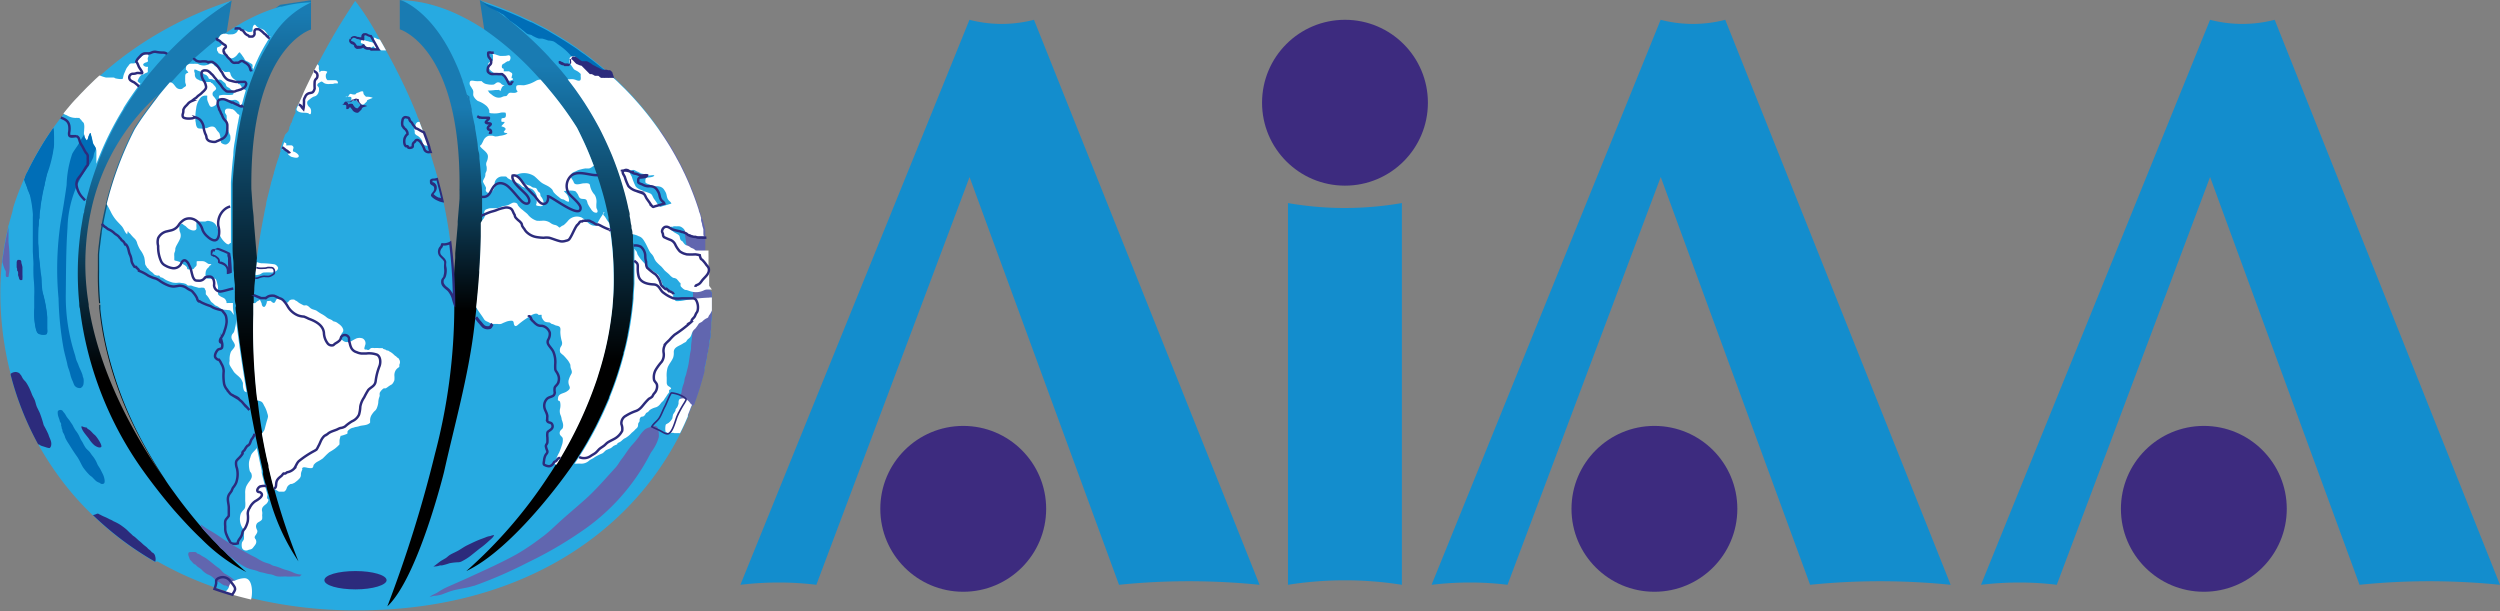 <svg id="Layer_1" data-name="Layer 1" xmlns="http://www.w3.org/2000/svg" xmlns:xlink="http://www.w3.org/1999/xlink" viewBox="0 0 272.83 66.73"><rect x="0" y="0" width="272.83" height="66.73" fill="#808080" stroke="none"/><defs><style>.cls-1{fill:#2a110f;}.cls-2{fill:url(#linear-gradient);}.cls-3{fill:url(#linear-gradient-2);}.cls-4{fill:url(#linear-gradient-3);}.cls-5{fill:url(#linear-gradient-4);}.cls-6{fill:#27aae1;}.cls-7{fill:#6166af;}.cls-8{fill:#2c2b7c;}.cls-10,.cls-18,.cls-9{fill:#fff;}.cls-9{fill-rule:evenodd;}.cls-11{fill:#006eb7;}.cls-12,.cls-13,.cls-14,.cls-15{fill:none;}.cls-13,.cls-14,.cls-15{stroke:#2c2b7c;}.cls-13,.cls-14,.cls-15,.cls-18{stroke-miterlimit:10;}.cls-13{stroke-width:0.27px;}.cls-14{stroke-width:0.34px;}.cls-15{stroke-width:0.18px;}.cls-16{fill:#138dcd;}.cls-17{fill:#3d2b7f;}.cls-18{stroke:#231f20;stroke-width:0.36px;}</style><linearGradient id="linear-gradient" x1="24.07" y1="38.04" x2="24.07" y2="63.59" gradientUnits="userSpaceOnUse"><stop offset="0" stop-color="#197bb2"/><stop offset="1"/></linearGradient><linearGradient id="linear-gradient-2" x1="34.7" y1="24.08" x2="34.7" y2="61.3" xlink:href="#linear-gradient"/><linearGradient id="linear-gradient-3" x1="57.51" y1="34.37" x2="57.51" y2="56.61" xlink:href="#linear-gradient"/><linearGradient id="linear-gradient-4" x1="68.62" y1="29.87" x2="68.62" y2="62.12" xlink:href="#linear-gradient"/></defs><title>AiAA2</title><path class="cls-1" d="M12.64,55.66l0,.12v0C12.55,55.66,12.6,55.66,12.64,55.66Z" transform="translate(-7.54 -22.68)"/><path class="cls-2" d="M35.07,85.88c-.1-.38-.2-.75-.31-1.12-.2-.63-.4-1.26-.58-1.9a.29.29,0,0,1,0-.09c-.07-.23-.13-.47-.18-.7,0-.07,0-.14,0-.21h0c0-.17-.1-.34-.16-.51-.32-1-.8-1.86-1.17-2.81,0-.1-.09-.21-.14-.31-.39-.85-1-1.62-1.4-2.47A25.07,25.07,0,0,0,30,73.48c-.37-.59-.83-1.11-1.17-1.72a23,23,0,0,1-2.09-4.47c-.43-1.36-.87-2.67-1.39-4a1.55,1.55,0,0,1-.08-.23,11.07,11.07,0,0,0-.67-1.83,6.73,6.73,0,0,0-1-1.31A13.72,13.72,0,0,1,22,57.19c-.25-.4-.66-1.14-1.17-1.23a12.64,12.64,0,0,0-2.46,0l0,.35a34.33,34.33,0,0,0,.85,4.85,40.34,40.34,0,0,0,3.49,9.13,49.44,49.44,0,0,0,2.67,4.52c-4.9-7.15-7.3-13.39-8.16-18.73l0-.19a27.12,27.12,0,0,1,.24-10.15A23.62,23.62,0,0,1,24.81,33c-.27.33-.53.65-.75,1l-.26.35c-.35.46-.64.87-.88,1.21-.49.72-.75,1.15-.75,1.15a37.62,37.62,0,0,0-3.06,8.14l0,.06c-.09.39-.18.78-.26,1.16s-.15.73-.21,1.1h0v0c-.05.27-.1.55-.14.81-.07.45-.12.89-.17,1.32v0c-.05.39-.08.78-.11,1.17l0,.55c0,.1,0,.2,0,.3,0,.29,0,.59,0,.89a32.4,32.4,0,0,0,.13,3.57l6.85-1.67.76-.19h0l.66-.16,1.11-.27.5-.12.59-.15.86-.21.22,0,.21-.05.3-.08,1.87-.45.57-.14h0l.08,0-.26-4.39-.07-1v0l-.09-1.52v-.07l-.16-2.59-.25-4.23-.06-1-.13-2.1-.11-1.83v-.12l0-.4-.06-1-.05-.7-.05-.91,0-.14v-.07l.25-1.58v0l.16-1,.07-.45h0l.14-.89.05-.31.51-3.24v0l-.06,0-8.49,5.57-.56.37-1.24.81-.71.47L21,31.22l-.08.13-.16.26-.33.55-3,5h0l-.13.21h0l-.31.5h0l-.27.45-.18.3h0L15,41.17l-2.85,4.74,1.67,9.7a3.46,3.46,0,0,0-1.13.07.34.34,0,0,1,0,.1,3.89,3.89,0,0,1,0,1.08c0,.13,0,.24,0,.35a5.65,5.65,0,0,0,0,.92.76.76,0,0,0,0,.16,4.54,4.54,0,0,0,.39.91c.27.58.4,1.19.69,1.77a14.45,14.45,0,0,1,.73,1.93c.58,1.69,1.77,3.06,2.51,4.67.92,2,1.93,4,2.89,6s1.67,4.07,3.26,5.55c1.17,1.09,2.29,2.26,3.51,3.28a16.1,16.1,0,0,0,1.36.91,4.27,4.27,0,0,1,.86.73A9.62,9.62,0,0,0,31,85.88l.15.09a14.21,14.21,0,0,0,1.38.76l.18.09.44.21,1,.46c.21.09.51.24.82.34h0a1.65,1.65,0,0,0,1,.1C35.86,87.23,35.25,86.61,35.07,85.88Z" transform="translate(-7.54 -22.68)"/><path class="cls-3" d="M43.27,84c-.76-4.31-2.49-8.39-3.9-12.54-.8-2.36-1.49-4.74-2.08-7.16-.94-3.82-1.65-12.73-2.06-17.61,0-.52-.09-1-.12-1.4h0c-.08-1.15-.13-1.89-.14-2-.15-15.44,6.51-17.39,6.51-17.39v-3.2l-3.36.5-8.95,6.53L26,52l3.6,11.55v-.32a77.92,77.92,0,0,0,6.51,18.67c1,2.07,2.49,4.33,4.8,4.62a2.18,2.18,0,0,0,2.26-1A2.74,2.74,0,0,0,43.27,84Z" transform="translate(-7.54 -22.68)"/><path class="cls-4" d="M66.64,52,63.51,29.71l-9-6.53h0l-3.34-.49h0v3.19s6.66,1.95,6.52,17.39a1.3,1.3,0,0,0,0,.25v.1c0,.08,0,.18,0,.28a1.21,1.21,0,0,1,0,.19c0,.07,0,.14,0,.21,0,.27-.18,2.21-.2,2.57h0l0,.34c-.08.94-.17,2-.27,3.11,0,.17,0,.35,0,.52h0a117.92,117.92,0,0,1-1.7,13.41q-.89,3.61-2.09,7.15c-1.4,4.15-3.13,8.23-3.9,12.54-.1.55-1.22,3.87-1,4.37.36.79,1.38.8,2.25.69,2.32-.29,4.82-5,5.86-7.08A78,78,0,0,0,63,63.31v.27Z" transform="translate(-7.54 -22.68)"/><path class="cls-5" d="M78.66,57.88l1.88-12L70.29,28.18,59.9,22.68l1.16,7.71L59.74,52.24l7.79,3.34c-.29.91-.54,1.83-.79,2.74a130.07,130.07,0,0,1-9.4,24.12,4.85,4.85,0,0,0-.64,1.81,1.6,1.6,0,0,0,.83,1.62,2.49,2.49,0,0,0,2.19-.49c2.22-1.34,4.36-1.83,6.13-3.71s4.1-3.2,5.9-5.15a19.11,19.11,0,0,0,4-6.63,78.82,78.82,0,0,0,2.4-9.75l.14.06L78.64,58l0-.15Z" transform="translate(-7.54 -22.68)"/><path class="cls-6" d="M85.23,54.61v.69c0,.11,0,.21,0,.31s0,.2,0,.29l0,.66h0a.66.66,0,0,1,0,.14c0,.38,0,.76-.08,1.13,0,.14,0,.29,0,.46s0,.32-.05.49,0,.22,0,.33,0,.39-.08.58l-.09.57c0,.16,0,.33-.08.49s0,.29-.08.43-.05.28-.07.41,0,.22-.07.33l-.06.28c0,.2-.09.39-.13.6a1,1,0,0,0-.05.18l0,.19-.09.37c-.06.24-.13.47-.2.71l-.09.31c-.07.26-.15.51-.23.76s-.11.34-.17.51h0c-.06.17-.11.34-.17.5l-.14.38s0,0,0,0,0,0,0,.06S83,67,83,67.1l-.1.27-.12.3-.12.3,0,.07,0,.06c-.27.65-.56,1.28-.88,1.9a.08.08,0,0,1,0,0s0,0,0,0a0,0,0,0,1,0,0c-5.7,11.3-18,19.29-35.22,19.29a48.7,48.7,0,0,1-11.45-1.3c-.7-.16-1.39-.35-2.07-.54l-.78-.24q-.59-.18-1.17-.39a37.53,37.53,0,0,1-6.36-2.87L24.44,84a34.46,34.46,0,0,1-6.79-5.1c-.13-.11-.24-.23-.35-.34a32.06,32.06,0,0,1-3.67-4.34A32.55,32.55,0,0,1,8.69,63.59c0-.05,0-.09,0-.14a35.45,35.45,0,0,1-1.11-8.84,29.47,29.47,0,0,1,.19-3.41,30.78,30.78,0,0,1,.67-3.74c0-.08,0-.18.07-.27.11-.46.24-.91.37-1.35L9,45.27a31.53,31.53,0,0,1,1.14-3l.12-.24c.07-.17.14-.34.22-.51l.06-.12c.15-.3.3-.61.46-.91s.19-.37.3-.55,0-.1.07-.15l.42-.74.09-.14c.42-.72.87-1.42,1.36-2.11l.11-.16c.17-.24.33-.46.51-.69l.34-.45h0l.28-.36,0,0c.19-.23.38-.47.58-.7.31-.38.64-.75,1-1.11.17-.19.35-.37.53-.56l0,0c.21-.23.43-.45.66-.67l.71-.69.43-.39h0l.2-.19a38.05,38.05,0,0,1,4.44-3.4,40.64,40.64,0,0,1,9.66-4.64l.06,0,0,0s0,0,0,0l-1.15.76,0,0h0l0,0a37.42,37.42,0,0,0-5.41,4.55c-.09.09-.18.19-.28.28l-.14.15c-.41.43-.83.89-1.25,1.38S23.46,31.13,23,31.82a32.56,32.56,0,0,0-1.87,2.73,34.21,34.21,0,0,0-2.94,6c-.37,1-.71,2-1,3.09-.05.16-.09.32-.13.47s-.09.35-.13.53a1,1,0,0,0,0,.12c-.07.3-.14.61-.2.91,0,.1,0,.2-.07.31-.06.31-.11.62-.16.93s-.09.53-.13.79-.05.37-.07.56a32.67,32.67,0,0,0-.27,4,33.78,33.78,0,0,0,.16,3.52c0,.19,0,.38.07.57a38.41,38.41,0,0,0,7,17.84s.53.75,1.41,1.88c.51.66,1.14,1.44,1.86,2.28.89,1,1.9,2.12,3,3.15a19.41,19.41,0,0,0,4.89,3.61c-.07-.06-1.11-.93-2.63-2.49-.31-.32-.63-.65-1-1l-.92-1,0,0c-1-1.17-2.14-2.54-3.26-4.1-.37-.51-.74-1-1.11-1.6a51.86,51.86,0,0,1-2.68-4.52,41.29,41.29,0,0,1-3.48-9.13,34.33,34.33,0,0,1-.85-4.85l0-.35a.76.76,0,0,1,0-.15,32.4,32.4,0,0,1-.13-3.57c0-.3,0-.6,0-.89,0-.1,0-.2,0-.3l0-.55c0-.39.06-.78.11-1.17v0c.05-.43.11-.87.17-1.32,0-.26.09-.54.14-.82h0c.06-.37.13-.73.21-1.1s.16-.77.26-1.16a.14.14,0,0,1,0-.06,37.62,37.62,0,0,1,3.06-8.14s.26-.43.75-1.15c.24-.34.53-.75.88-1.21l.26-.34c.25-.34.54-.7.84-1.08s.7-.84,1.09-1.29h0l.1-.11c.63-.71,1.32-1.45,2.07-2.17.35-.34.71-.67,1.09-1l.41-.35c.52-.46,1.08-.91,1.65-1.33l.57-.41.37-.26,0,0c.39-.26.79-.52,1.2-.76l.5-.29c.44-.24.89-.47,1.34-.68a17.36,17.36,0,0,1,2.69-1l.08,0,.08,0a13.86,13.86,0,0,1,3.15-.47h.08a9.76,9.76,0,0,0-4.31,3.86l-.06.09a.91.91,0,0,0-.11.16c0,.07-.09.14-.14.21a.41.41,0,0,1,0,.09.64.64,0,0,0-.08.14,18.16,18.16,0,0,0-.92,1.67l-.29.63a.05.05,0,0,1,0,0c-.09.22-.19.45-.28.69a1.69,1.69,0,0,0-.11.27c-.08.19-.15.4-.23.61s-.09.23-.13.35c-.11.33-.22.66-.33,1q-.24.78-.45,1.65a1.6,1.6,0,0,0,0,.21c-.07.28-.14.57-.2.87l-.12.57s0,0,0,.06c-.06.27-.11.54-.16.83s-.12.74-.18,1.12c-.09.57-.17,1.15-.23,1.75-.11,1-.2,1.94-.26,3h0c0,.28,0,.57,0,.87l0,.79,0,1v0c0,.51,0,1,0,1.58v1c0,.17,0,.35,0,.53s0,.56,0,.83c0,.53,0,1.07.07,1.62s0,.93.08,1.41h0v.14c0,.4.06.82.1,1.24,0,.18,0,.36,0,.54s0,.08,0,.11a1.94,1.94,0,0,0,0,.24l0,.39c0,.26,0,.53.08.81s0,.26,0,.4c0,.3.07.6.1.91l.06.57c.29,2.46.67,5.1,1.16,7.93.11.62.22,1.25.34,1.9.16.86.33,1.72.5,2.61.11.5.21,1,.32,1.5s.17.87.27,1.32.17.76.25,1.14a.24.24,0,0,1,0,.08s0,.06,0,.09a.66.66,0,0,1,0,.09c0,.21.19.79.41,1.59l.23.81a23.59,23.59,0,0,0,3.22,7.13,70.59,70.59,0,0,1-2.48-7.29h0l-.15-.56h0c-.19-.75-.39-1.52-.58-2.33,0,0,0-.07,0-.11,0-.2-.1-.41-.14-.62-.21-.94-.41-1.92-.58-2.94a.13.13,0,0,1,0-.06c-.2-1.13-.37-2.31-.51-3.53v0c0-.15,0-.3-.06-.44a65.54,65.54,0,0,1-.38-9c0-.4,0-.79,0-1.19,0-.24,0-.49,0-.73v0l.06-.85c0-.44.07-.88.11-1.33,0-.21,0-.42.06-.64l.09-.77h0a1.5,1.5,0,0,1,0-.2c0-.07,0-.16,0-.25.15-1.26.34-2.53.58-3.83l.12-.64c.06-.32.13-.64.19-1l.15-.67,0-.14c.07-.29.13-.57.21-.86s.21-.87.32-1.29c0-.12.07-.23.1-.35s.13-.49.21-.73c0,0,0,0,0-.06.08-.26.15-.51.22-.75s.16-.52.25-.77.11-.35.17-.53,0-.15.07-.23,0-.11,0-.16a.42.42,0,0,0,0-.1l0-.07q.07-.27.18-.54l0-.08c.09-.25.17-.5.27-.74a1.09,1.09,0,0,1,.05-.17L39,37a2.49,2.49,0,0,1,.11-.29.24.24,0,0,1,0-.08c0-.11.09-.22.13-.33s0-.13.08-.19.12-.31.17-.46l.21-.5a.48.48,0,0,0,.09-.14.46.46,0,0,0,0-.09.36.36,0,0,1,0-.1h0l0,0a.14.14,0,0,0,0-.07l0-.06c0-.06,0-.13.07-.18v0c0-.1.08-.2.12-.3A.61.61,0,0,1,40.2,34l.36-.81h0v0c.08-.18.15-.36.23-.53.18-.38.35-.76.53-1.12s.33-.66.49-1v0l.14-.27.24-.48a.05.05,0,0,0,0,0l0-.06c.07-.14.13-.27.21-.4s.2-.39.31-.58l.21-.38c.09-.17.18-.34.28-.51,1.09-2,2.16-3.65,3.1-5.08C47.2,23.91,48.1,25.34,49,27c.23.39.46.8.68,1.21.82,1.47,1.64,3.08,2.43,4.82.2.44.39.89.58,1.34s.27.64.4,1c0,.09.09.19.13.3l.16.42,0,.06c.07.2.16.4.23.6s0,.11,0,.16.07.18.1.26c.2.52.38,1,.56,1.58.07.19.13.39.2.58s.19.59.28.9c.18.59.37,1.19.53,1.81a50.47,50.47,0,0,1,1.39,6.92c.11.82.2,1.62.27,2.44q.2,2.43.18,4.86A63.64,63.64,0,0,1,55,72.25a138.38,138.38,0,0,1-5.19,16.61C53.17,85.7,56,74.18,56,74.18c1.16-5.2,2.66-10.46,3.29-15.75.19-1.62.37-3.26.52-4.91,0-.4.07-.8.1-1.2.14-1.79.23-3.58.24-5.37v-.76c0-.25,0-.51,0-.76,0-.42,0-.85,0-1.27s0-1.06-.1-1.59c0-.1,0-.21,0-.32-.05-.78-.11-1.53-.19-2.26,0-.26,0-.52-.09-.77s-.08-.69-.13-1-.13-.84-.2-1.25a3.06,3.06,0,0,1-.05-.32c0-.23-.09-.47-.13-.7l-.06-.26q-.09-.45-.18-.87l0-.12,0-.12a1.55,1.55,0,0,0-.06-.23c0-.14-.06-.28-.1-.41a.14.14,0,0,0,0-.06,3.38,3.38,0,0,0-.08-.34l0-.2,0-.12L58.49,33c-.14-.49-.28-1-.44-1.39L58,31.38l-.08-.2c-.19-.55-.4-1.07-.62-1.55-2.39-5.44-5.51-6.75-6-6.93l0,0a14.26,14.26,0,0,1,3.34.5h0a17.66,17.66,0,0,1,3,1.13,22.48,22.48,0,0,1,2.74,1.56.1.1,0,0,0,0,0,33,33,0,0,1,6.18,5.53l.52.59.61.73a37.91,37.91,0,0,1,2.83,3.91c.19.37.37.73.54,1.1.49,1,.92,2.06,1.3,3.07.07.19.14.37.2.56s.11.29.15.43c.17.5.33,1,.47,1.49.31,1,.57,2.1.77,3.12,0,.06,0,.1,0,.15s0,.26.07.39c.06.28.1.56.15.83a.88.88,0,0,0,0,.16v0c.06.36.1.73.14,1.09s.1.91.13,1.36c0,.6.07,1.2.08,1.8v0a29.66,29.66,0,0,1-.15,3.79c0,.37-.07.73-.12,1.09s-.11.83-.18,1.24a35.4,35.4,0,0,1-1.22,5.07c-.07.24-.15.49-.23.73a44.54,44.54,0,0,1-3.93,8.46c-.15.24-.29.49-.44.72a1.19,1.19,0,0,1-.09.15l-.14.22c-.19.31-.39.62-.59.91a51.1,51.1,0,0,1-9,10.42c5.21-2.44,11.14-10.92,11.14-10.92s.22-.29.38-.53l.21-.31a5.63,5.63,0,0,0,.35-.51l.2-.31,0,0c.28-.43.59-.94.92-1.51.16-.29.33-.59.5-.91l.14-.26.25-.47c.4-.79.82-1.67,1.23-2.62,0,0,0,0,0,0l.24-.55s0-.05,0-.07c.09-.2.16-.4.24-.6s.25-.65.37-1l.09-.25c.07-.22.15-.44.22-.66.21-.65.41-1.32.59-2a1.34,1.34,0,0,0,.07-.27c0-.14.08-.29.11-.44.13-.5.24-1,.35-1.55,0,0,0,0,0-.06.09-.46.18-.94.25-1.42.14-.82.24-1.68.31-2.55,0-.53.07-1.06.09-1.61,0,0,0-.06,0-.09,0-.43,0-.87,0-1.3s0-.71,0-1.07v0c0-.12,0-.24,0-.37s0-.2,0-.3,0-.24,0-.37,0-.11,0-.17a.15.15,0,0,0,0-.06c0-.25,0-.5-.06-.75a1.49,1.49,0,0,1,0-.21l0-.2c0-.14,0-.27,0-.41v-.07h0c0-.18,0-.36-.07-.54s0-.37-.08-.56-.05-.26-.07-.39,0-.31-.08-.46,0-.12,0-.18c0-.22-.09-.45-.14-.67-.09-.44-.19-.88-.31-1.33-.07-.28-.15-.56-.23-.84a34.91,34.91,0,0,0-1.28-3.7c-.31-.77-.65-1.5-1-2.21-.19-.38-.38-.76-.58-1.12l-.09-.16a34.18,34.18,0,0,0-2.14-3.41l-.09-.13c-.28-.39-.57-.76-.85-1.13l-.06-.08h0l-.37-.47-.13-.15-.2-.25c-.47-.57-1-1.1-1.43-1.61q-.43-.46-.87-.9a38.79,38.79,0,0,0-4.65-4l-.65-.45,0,0-.18-.12-.1-.07h0l-.1-.07-.1-.07-.46-.29L60,22.75l-.12-.06h0l.25.08.84.29.51.19.58.22,1.16.46.57.25.41.18.1.05.38.18.66.31.06,0,.7.36c.48.25,1,.5,1.42.77l.5.29.17.1.16.1c.23.13.45.27.67.41l.53.33.59.4.11.07h0l.1.07.75.53.19.14.18.14c.26.18.52.38.76.58l.46.36.53.44.47.4.47.42,0,0h0l.12.1.14.12.07.07.06.07.18.16c.15.13.29.27.43.41l.43.42.17.18.08.07a34.65,34.65,0,0,1,3.57,4.3c.59.84,1.15,1.71,1.66,2.61l.22.39c.07.14.15.27.22.4l.06.12.18.35c.08.15.16.3.23.45a5,5,0,0,1,.22.47c.07.13.13.26.19.4.2.43.39.87.56,1.31l.12.3c.26.67.5,1.35.71,2,0,.14.1.3.14.44a0,0,0,0,1,0,0l.06.22a1.09,1.09,0,0,0,.05.17l0,.09s0,0,0,.06a0,0,0,0,1,0,0s0,0,0,.06a.31.31,0,0,0,0,.08v0c0,.15.08.3.11.45s0,0,0,0,0,0,0,0l.12.54h0s0,.05,0,.06,0,.06,0,.09v0a.09.09,0,0,0,0,0v0h0s0,.06,0,.09a1.42,1.42,0,0,1,0,.2.3.3,0,0,1,0,.1.35.35,0,0,1,0,.11.43.43,0,0,0,0,.11h0a.5.5,0,0,1,0,.12s0,.06,0,.09,0,.08,0,.12,0,.07,0,.1l0,.18c0,.06,0,.13,0,.2l0,.18v0a.09.09,0,0,1,0,0,.31.31,0,0,0,0,.08v0a.06.06,0,0,0,0,0v0s0,.07,0,.11a.43.43,0,0,0,0,.11.34.34,0,0,0,0,.1l0,.16,0,.17v0a1.75,1.75,0,0,1,0,.32c0,.14,0,.27,0,.41v0a.43.43,0,0,0,0,0v.06c0,.23,0,.47.07.7s0,.37,0,.56a5.44,5.44,0,0,1,0,.57c0,.17,0,.36,0,.54v.28h0Z" transform="translate(-7.54 -22.68)"/><path class="cls-7" d="M85.23,54.61v.69c0,.11,0,.21,0,.31s0,.2,0,.29l0,.66h0a.66.66,0,0,1,0,.14c0,.38,0,.76-.08,1.13,0,.14,0,.29,0,.46s0,.32-.05.49,0,.22,0,.33,0,.39-.08.58-.06.38-.08.57-.05.33-.09.49,0,.29-.08.43-.05.28-.07.41,0,.22-.07.33l-.06.28c0,.2-.09.39-.14.6,0,0,0,.12,0,.18l0,.19-.09.37c-.06.24-.13.47-.2.71l-.09.31c-.07.26-.15.51-.23.76s-.11.34-.17.51h0c-.06.17-.11.34-.17.5l-.14.38s0,0,0,0,0,0,0,.06S83,67,83,67.1l-.1.27-.12.3c0,.1-.08.2-.13.3a.14.14,0,0,1,0,.07l0,.06h0c-.07,0-.12-.13-.16-.2-.16-.24-.38-.43-.54-.67s-.16-.25-.21-.37a.52.52,0,0,1,0-.11h0s0,0,0-.08a1,1,0,0,0,0-.17c0-.09,0-.17.05-.26a.09.09,0,0,0,0,0,.85.85,0,0,1,0-.16,1.55,1.55,0,0,0,.06-.23c0-.11,0-.2.06-.31a3.47,3.47,0,0,1,.21-.9,2,2,0,0,0,.12-.47c0-.25.15-.48.2-.73s.19-.71.25-1.08.11-.77.17-1.15a4.14,4.14,0,0,0,.09-.46,6.13,6.13,0,0,1,.05-.74c.08-.49.08-1,.17-1.49a9,9,0,0,0,.05-1.56v-.72c0-.24,0-.47-.05-.71s0-.47,0-.71c0,0,0-.07,0-.1s0-.06,0-.1S83,54.2,83,54s-.09-.55-.11-.83a6.51,6.51,0,0,0-.07-.76c-.11-.66-.2-1.32-.25-2,0-.34-.07-.68-.12-1-.06-.51-.15-1-.23-1.52a2.3,2.3,0,0,0,0-.26c-.08-.64-.15-1.26-.29-1.89s-.33-1.27-.47-1.92a7.41,7.41,0,0,0-.25-.71,3.13,3.13,0,0,0-.2-.66,3.43,3.43,0,0,1-.33-.76,5.38,5.38,0,0,1-.07-.69,2.64,2.64,0,0,0,0-.56c-.29-1.23-.76-2.43-1.11-3.65a29.61,29.61,0,0,1,1.67,2.61c.07.13.14.26.22.39l.28.52.18.35c.07.15.16.3.23.45s.15.31.22.47a2.87,2.87,0,0,1,.18.4c.21.43.39.87.57,1.31l.12.3c.26.67.5,1.35.71,2,0,.15.09.31.13.46s0,0,0,0,0,.15.07.22,0,.21.08.31.08.1.12.17l0,.05c0,.15.08.3.11.45s0,0,0,0,0,0,0,0l.12.54h0s0,.05,0,.06,0,.06,0,.09,0,0,0,.07v0h0s0,.06,0,.09a1.42,1.42,0,0,1,0,.2l0,.1s0,.07,0,.11a.43.43,0,0,0,0,.11h0a.5.5,0,0,1,0,.12s0,.06,0,.09,0,.08,0,.12,0,.07,0,.1l0,.18c0,.06,0,.13,0,.2a1.1,1.1,0,0,1,0,.18s0,0,0,0a.09.09,0,0,1,0,0,.31.31,0,0,0,0,.08v.08s0,0,0,0,0,.07,0,.11a.43.43,0,0,0,0,.11.34.34,0,0,0,0,.1l0,.16a1,1,0,0,1,0,.17v0h0a1.75,1.75,0,0,1,0,.32c0,.14,0,.27,0,.41v0a.07.07,0,0,0,0,0v.06c0,.23,0,.47.07.7s0,.37,0,.56a5.44,5.44,0,0,1,0,.57c0,.17,0,.36,0,.54v.28h0Z" transform="translate(-7.54 -22.68)"/><path class="cls-8" d="M49.73,86c0,.53-1.52,1-3.39,1s-3.4-.43-3.4-1,1.52-1,3.4-1S49.73,85.45,49.73,86Z" transform="translate(-7.54 -22.68)"/><path class="cls-9" d="M36.11,54.51s0,0,0,0h0Z" transform="translate(-7.54 -22.68)"/><path class="cls-9" d="M76.76,67.64h0s0,0,0,0h0Z" transform="translate(-7.54 -22.68)"/><path class="cls-9" d="M76.16,67.27s0-.08,0-.09a.09.09,0,0,0-.11,0,.09.09,0,0,0,0,.06A.05.05,0,0,0,76.16,67.27Z" transform="translate(-7.54 -22.68)"/><path class="cls-9" d="M58.54,33.32a.12.12,0,0,0,0-.12A.56.56,0,0,1,58.54,33.32Z" transform="translate(-7.54 -22.68)"/><path class="cls-10" d="M21,34.55a34.21,34.21,0,0,0-2.94,6,1,1,0,0,1,0-.17c0-.39,0-.79,0-1.18s-.23-.54-.34-.84a4.72,4.72,0,0,1-.13-.54c0-.15-.07-.29-.11-.44a.47.47,0,0,0-.06-.19c-.09,0-.15.22-.19.3s-.08.42-.22.49a1.17,1.17,0,0,1-.29-1c0-.24.05-.46,0-.71a.39.39,0,0,0-.12-.26l-.08-.08c-.05,0-.06-.09-.1-.14s-.11-.09-.16-.15,0-.09-.13-.09H16a.59.59,0,0,0-.19,0,1.88,1.88,0,0,1-1-.3,1.66,1.66,0,0,1-.16-.06.62.62,0,0,1-.19-.12c.19-.24.38-.48.58-.71.31-.38.64-.75,1-1.11.17-.19.35-.38.53-.56,0,0,0,0,0,0,.21-.22.43-.45.66-.67l.71-.69.44-.4.08,0a4,4,0,0,0,.64.21c.25,0,.49,0,.74,0s.18.06.3.09a3,3,0,0,0,.51.08h.73c.08,0,.13-.06.2-.08s.34.13.52.17.24,0,.37.07l.1.09a1.14,1.14,0,0,0,.16.15.61.61,0,0,0,.14.07c-.64.85-1.27,1.75-1.87,2.72Z" transform="translate(-7.54 -22.68)"/><path class="cls-10" d="M33.67,35.25h0l-.12.58v.05c-.06.27-.11.55-.16.83s-.13.74-.18,1.13C33.11,38.4,33,39,33,39.58c-.11,1-.2,2-.26,3,0,.29,0,.58,0,.87l0,.79c0,.33,0,.65,0,1v0c0,.51,0,1,0,1.56V47l0,1.35c0,.28,0,.56,0,.84a.27.27,0,0,0-.14.07s-.07.1-.16.09a.58.58,0,0,1-.21-.1,2.38,2.38,0,0,1-.71-.92l0-.06a2.92,2.92,0,0,1-.19-.52,1.62,1.62,0,0,0-.23-.52.91.91,0,0,0-.48-.37,2.57,2.57,0,0,0-.38-.08c-.14,0-.22.07-.34.08h-.7a.75.75,0,0,0-.22,0,.81.81,0,0,0,0,.22,2.17,2.17,0,0,0,0,.36.29.29,0,0,1,0,.08.25.25,0,0,1-.1.26c-.21.13-.57,0-.79-.15l-.07-.06c-.1-.07-.17-.18-.27-.24s-.14-.08-.21-.14-.08-.09-.16-.08-.21.15-.26.23a.34.34,0,0,0,0,.2,1.09,1.09,0,0,0,.05.44.9.9,0,0,1,0,.8c-.1.23-.24.46-.36.68a1.51,1.51,0,0,0-.14.35c0,.11,0,.23-.05.34l-.06.17a1.93,1.93,0,0,0,0,.34c0,.11,0,.29,0,.38s.22.1.3.13a2.42,2.42,0,0,1,.35.12.88.88,0,0,1,.17.12l.17.13a1,1,0,0,1,.37.28c.07.11,0,.21.15.26l.14,0a.8.8,0,0,0,.26,0,.31.31,0,0,0,.25-.11.61.61,0,0,1,.17-.19A.42.42,0,0,0,29,51.6c0-.1,0-.2,0-.3s0-.11.12-.12.32,0,.47,0a.81.81,0,0,1,.31.06,3.7,3.7,0,0,1,.33.21c.12.08.23,0,.34.08s-.1.09-.13.13a2,2,0,0,1-.17.23.73.73,0,0,0-.17.18.81.81,0,0,0-.12.37,1.84,1.84,0,0,0,0,.47s0,0,0,0l0,0c.07.16.21.18.39.18l.28,0,.25,0c.13,0,.16,0,.22.12a1.83,1.83,0,0,1,.14.47,1.53,1.53,0,0,1,.07.29c0,.11,0,.22,0,.33a1.28,1.28,0,0,1,0,.19,1.85,1.85,0,0,0,0,.24c0,.15.28.31.41.37s.36.14.44.34a1.3,1.3,0,0,1,.08.17c0,.07,0,.1,0,.14a1.09,1.09,0,0,0,.18,0h.52c0,.13,0,.27,0,.4,0,.3.07.6.1.91l-.14-.21c-.1-.14-.18-.29-.37-.32l-.63-.06c-.25,0-.41-.24-.63-.35s-.17-.06-.25-.11-.23-.23-.37-.32-.28-.41-.43-.61-.17-.19-.24-.29L30,54.41a1.05,1.05,0,0,1-.13-.26c-.06-.08,0,0-.1-.07h-.08a.71.71,0,0,0-.25,0,.75.75,0,0,1-.26,0c-.2-.07-.41-.1-.61-.18a.7.7,0,0,0-.19-.06h-.11a.49.49,0,0,1-.21,0,.37.37,0,0,1-.17-.13.35.35,0,0,0-.15-.07,2,2,0,0,0-.23-.06c-.13,0-.3-.05-.42-.05s-.37.05-.56,0h-.09a3.86,3.86,0,0,1-.48-.16,2.1,2.1,0,0,1-.59-.32l-.17-.09-.09,0c-.07,0-.13-.17-.21-.2s-.11,0-.17,0a.78.78,0,0,1-.25-.07.4.4,0,0,1-.19-.15,1.27,1.27,0,0,0-.25-.21,1.22,1.22,0,0,1-.3-.3c0-.05-.1-.08-.14-.13a1.29,1.29,0,0,1-.09-.16.8.8,0,0,1-.13-.24,5.74,5.74,0,0,0-.09-.71,2.78,2.78,0,0,0-.45-.85,3.81,3.81,0,0,1-.33-.71,1,1,0,0,0-.32-.55,5.21,5.21,0,0,1-.45-.5c-.05-.05-.11-.07-.15-.13s-.05-.11-.1-.15v0l-.08.38c0-.08-.11-.12-.15-.19-.16-.23-.24-.5-.42-.71s-.42-.44-.62-.67a4.55,4.55,0,0,1-.63-1c-.08-.14-.15-.29-.23-.44s-.11-.19-.17-.29l0-.06a37.62,37.62,0,0,1,3.06-8.14s.26-.43.75-1.15c.24-.34.53-.75.88-1.21l.26-.35c.22-.3.48-.62.75-1h0c.36-.44.76-.92,1.18-1.4h.06c.32,0,.5.46.72.62a.61.61,0,0,0,.57.08l.17-.14c.1-.07.26-.12.25-.25s-.09-.23-.09-.38,0-.13,0-.21a2.08,2.08,0,0,1,0-.25c0-.13,0-.27.05-.37a.39.39,0,0,1,.33-.14.39.39,0,0,1,.23.05.5.5,0,0,1,.13.1c.06.06.15.1.21.17s0,.07.06.1a1.42,1.42,0,0,0,.13.12l.18.17.06,0a1.48,1.48,0,0,0,.25.14,2.68,2.68,0,0,1,.27.07c.06,0,.1.06.17.08h.09a1.61,1.61,0,0,1,.31,0l.14,0c.05,0,.09,0,.13,0s.07.07.11.1.1,0,.13.07a2.73,2.73,0,0,1,.23.25.61.61,0,0,1,.17.29c0,.13-.22.26-.3.34a.34.34,0,0,0-.09.29c0,.15.08.2.17.3a2,2,0,0,1,.27.42c.1.16.06.28-.08.42a.94.94,0,0,1-.39.22c-.26.1-.36-.26-.44-.45a1.46,1.46,0,0,1-.12-.37,2.24,2.24,0,0,0,0-.24.41.41,0,0,0,0-.16s-.16,0-.2,0a.72.72,0,0,0-.54.26,2.18,2.18,0,0,0-.46,1.13,5.86,5.86,0,0,0-.09,1,.28.28,0,0,0,0,.09c0,.17,0,.33.05.5a1,1,0,0,0,.1.43c.09.18.23.19.42.19a1.55,1.55,0,0,0,.61-.05l.08,0c.35-.18.77-.31,1,.09a1.54,1.54,0,0,0,.21.29.92.92,0,0,1,.17.22,3.24,3.24,0,0,1,.12.62,0,0,0,0,1,0,0c0,.12,0,.31.06.38a.77.77,0,0,0,.36.18.42.42,0,0,0,.2,0l.13-.07a.74.74,0,0,0,.3-.4,1.55,1.55,0,0,0,0-.48c0-.06-.06-.12-.08-.18s-.07-.21-.12-.3l0-.08a.81.81,0,0,1-.19-.38c0-.15,0-.28,0-.42a3.73,3.73,0,0,1,0-.47s0-.08,0-.12a1.77,1.77,0,0,1,0-.23A2.74,2.74,0,0,0,32.1,35a.49.49,0,0,1,0-.21s0,0,0-.09a.12.12,0,0,1,.06-.06c.06-.06.08-.09.16-.1a1.31,1.31,0,0,1,.28,0,.37.37,0,0,1,.18.05.5.5,0,0,1,.12,0,1,1,0,0,1,.32.24,2.85,2.85,0,0,1,.23.26S33.66,35.21,33.67,35.25Z" transform="translate(-7.54 -22.68)"/><path class="cls-10" d="M33.7,63.87a2.73,2.73,0,0,0-.25-.23,3.61,3.61,0,0,1-.35-.33c-.09-.12-.16-.25-.24-.37a3.91,3.91,0,0,1-.26-.44.78.78,0,0,1,0-.43,2.22,2.22,0,0,1,.14-1c.12-.2.39-.42.43-.64s-.2-.48-.31-.7a.58.58,0,0,1,.07-.63,1,1,0,0,0,.15-.2,3.89,3.89,0,0,0,.12-.49,2.65,2.65,0,0,0,.1-.85c.29,2.46.67,5.1,1.16,7.93-.17-.06-.27-.09-.33-.3a1.61,1.61,0,0,1-.08-.38c0-.11,0-.23,0-.34a2.72,2.72,0,0,0-.11-.25A.9.9,0,0,0,33.7,63.87Z" transform="translate(-7.54 -22.68)"/><path class="cls-11" d="M74.63,31.25c-.17.22-.51.2-.79.13s-.38-.14-.57-.2a2,2,0,0,1-.62-.26,3,3,0,0,0-.61-.39,3.5,3.5,0,0,1-.61-.31l-.83-.58a2.19,2.19,0,0,1-.38-.42c-.11-.12-.21-.24-.31-.37a5.63,5.63,0,0,0-.67-.71,6.52,6.52,0,0,0-.85-.64,2.47,2.47,0,0,0-.46-.31,2.61,2.61,0,0,0-.57-.09,5.45,5.45,0,0,0-.65-.21c-.12,0-.25,0-.37,0a2.86,2.86,0,0,1-.48-.2,2.53,2.53,0,0,1-.23-.12l-.06-.06s-.06,0-.09,0l0,0-.07-.06s-.05,0-.07,0l-.06,0-.16-.07c-.08,0-.15-.1-.22-.14l-.23-.2a2.78,2.78,0,0,1-.27-.21.71.71,0,0,0-.14-.1l-.14-.12-.18-.14-.13-.1-.26-.18-.36-.25c-.06,0-.1-.1-.15-.14a2.62,2.62,0,0,1-.25-.22,3,3,0,0,0-.26-.24l-.11-.1-.06,0,0,0-.15-.1c-.42-.28-.9-.43-1.33-.68l0,0-.07-.05-.1-.07a5.28,5.28,0,0,1-.44-.36l.84.29.51.19q1.17.43,2.31.93l.41.18.1.05.38.18.66.31.06,0,.7.36c.48.25,1,.5,1.42.77l.5.29.33.2.67.41.53.34.59.39.12.08c.28.19.56.43.85.61.13.08.25.18.37.27l.76.58c.72.56,1.42,1.15,2.09,1.76Z" transform="translate(-7.54 -22.68)"/><path class="cls-10" d="M36.7,76.87a.52.52,0,0,0,0,.17c0,.08.1.1.13.17s-.09.33-.21.44-.4.28-.47.51a.6.6,0,0,0,0,.35,1.15,1.15,0,0,1,0,.37s0,0,0,.06a1.63,1.63,0,0,1,0,.38c-.08.23-.39.29-.55.46a.58.58,0,0,0-.12.38,1,1,0,0,0,.08.29.87.87,0,0,1,.07.17c0,.17-.06.26-.15.4s-.19.24-.13.38.11.13.13.23c.11.35-.12.54-.31.8s-.37.19-.55.28a.54.54,0,0,1-.45,0,.45.45,0,0,1-.22-.25,1.26,1.26,0,0,1,0-.58c.06-.14.18-.23.21-.39a2.57,2.57,0,0,0,0-.48,1.24,1.24,0,0,0,0-.47c-.06-.12-.16-.2-.21-.32a1.86,1.86,0,0,1-.13-1.49,1.7,1.7,0,0,1,.35-.45A.63.63,0,0,0,34.3,78a2.72,2.72,0,0,0,0-.64v-.82a1.85,1.85,0,0,1,.11-.77,3.15,3.15,0,0,1,.33-.53,1.58,1.58,0,0,0,.24-.39.63.63,0,0,0,0-.45c0-.12-.14-.19-.18-.32a2.63,2.63,0,0,1-.08-1,2.54,2.54,0,0,1,.14-.47,2,2,0,0,1,.12-.34c.16-.26.42-.45.59-.7.09.43.19.87.28,1.32s.17.76.25,1.14c0,0,0,0,0,.08s0,.06,0,.09a.66.66,0,0,1,0,.09c.05.22.19.8.41,1.59l.23.81A.74.74,0,0,0,36.7,76.87Z" transform="translate(-7.54 -22.68)"/><path class="cls-10" d="M51.12,62.47s0,.06,0,.09,0,.1,0,.14-.08.07-.12.11a.92.92,0,0,0-.35.43,1.05,1.05,0,0,0-.07.43,2.78,2.78,0,0,1,0,.5,1.27,1.27,0,0,1-.23.41c-.06.07-.1.07-.18.12a3.37,3.37,0,0,0-.31.21,1.82,1.82,0,0,1-.23.15c-.07,0-.11,0-.19,0s-.39.31-.46.5a1,1,0,0,0,0,.3.94.94,0,0,1-.07.22,2.11,2.11,0,0,0-.09.56,2.51,2.51,0,0,1-.17.61.82.82,0,0,1-.26.32,2.72,2.72,0,0,0-.25.32,1.12,1.12,0,0,0-.21.61c0,.11,0,.23,0,.31-.31.31-.75.26-1.13.36a2,2,0,0,1-.4.1,1.47,1.47,0,0,0-.28.08,1,1,0,0,0-.46.2.56.56,0,0,0-.2.23c0,.06,0,.13,0,.19s-.27.14-.38.18l-.27.08s-.06,0-.08,0-.14.4-.14.55,0,.3,0,.4a4.33,4.33,0,0,1-.5.46,6.1,6.1,0,0,1-.6.38,5.47,5.47,0,0,0-.5.47c-.08.07-.14.14-.21.21a4.53,4.53,0,0,1-.55.34,1.28,1.28,0,0,0-.48.41l0,.1a1,1,0,0,0-.11.2,1.13,1.13,0,0,1-.41,0c-.17,0-.55-.17-.69,0s0,0,0,.12a2.15,2.15,0,0,1-.1.27,1.06,1.06,0,0,0-.06.39.58.58,0,0,1-.15.36c-.07.07-.14.15-.22.22l-.33.26,0,0h0l-.27.12c-.09,0-.18,0-.26.07a.69.69,0,0,0-.33.42.6.6,0,0,1-.28.36c-.07,0-.18,0-.26,0l-.17,0h-.13L37.42,76c-.2-.75-.39-1.53-.58-2.34,0,0,0-.07,0-.11,0-.2-.1-.41-.14-.62-.21-.94-.41-1.92-.58-2.94.06-.09.14-.17.2-.26a.75.75,0,0,0,.13-.32c.08-.3.15-.59.24-.88a2.36,2.36,0,0,0,.1-.38.94.94,0,0,0-.07-.34,3.24,3.24,0,0,0-.29-.75c-.12-.18-.17-.42-.36-.54a1.1,1.1,0,0,0-.45-.13s0,0,0,0l-.06-.44a65.46,65.46,0,0,1-.38-9h0c0-.39,0-.79,0-1.19h.21l0,0,0,0s0,0,.06-.05h0l.11-.11a1.28,1.28,0,0,1,.2-.11c.12-.08.14-.13.19,0a2.07,2.07,0,0,1,.15.34c0,.12.08.32.21.34s.16-.06.23-.17a2.33,2.33,0,0,0,.11-.28c0-.13,0-.19.19-.19s.16-.06.25,0,.28.3.42.17.12-.35.32-.42a.94.94,0,0,1,.29,0,.37.37,0,0,1,.15.13l.23.2a.43.43,0,0,0,.36.1c.15,0,.18-.19.29-.25a.48.48,0,0,1,.3-.09h.15c.09,0,.16.11.26.14s.24.19.39.27.3.16.46.24A1.7,1.7,0,0,1,41,56a1.13,1.13,0,0,1,.26.16,1.18,1.18,0,0,0,.21.18c.19.13.42.14.62.25a5.39,5.39,0,0,0,.5.33,3.7,3.7,0,0,1,.47.29,2.26,2.26,0,0,0,.31.23,2.83,2.83,0,0,1,.36.16c.07,0,.1.11.19.14l.25.07a1,1,0,0,1,.27.17,1.63,1.63,0,0,1,.33.27.94.94,0,0,1,.22.37.34.34,0,0,1,0,.2.24.24,0,0,1-.09.16.67.67,0,0,0-.13.25c0,.07-.07.11-.09.18a.34.34,0,0,0,.06.28l.09.06a.88.88,0,0,1,.15.12.79.79,0,0,0,.28.13.92.92,0,0,0,.29,0,.61.61,0,0,0,.32-.08,5.86,5.86,0,0,1,.55-.3,1,1,0,0,1,.71,0,.6.6,0,0,1,.23.8c0,.1-.13.32,0,.4a.48.48,0,0,0,.17,0,.85.85,0,0,0,.17.06c.14,0,.22-.15.33-.21a1,1,0,0,1,.38,0,1.87,1.87,0,0,1,.47,0c.11,0,.23,0,.35,0s.09.07.15.09a1.87,1.87,0,0,0,.22.07,1.4,1.4,0,0,0,.16.1c.08,0,.17,0,.25.09a1.72,1.72,0,0,1,.4.26l.15.14a.85.85,0,0,0,.19.14c.07.05.11.13.19.17s.08,0,.12.12A.54.54,0,0,1,51.12,62.47Z" transform="translate(-7.54 -22.68)"/><path class="cls-10" d="M20.07,32a1,1,0,0,0,.53-.29A1.09,1.09,0,0,0,21,31a1.81,1.81,0,0,1,.17-.46,4.28,4.28,0,0,1,.19-.43,2.56,2.56,0,0,1,.2-.26.83.83,0,0,1,.17-.21A.49.49,0,0,1,22,29.6c.1,0,.23,0,.32-.05s0-.11.07-.17a.81.81,0,0,1,.14-.12,7.87,7.87,0,0,1,.62-.53c.1-.06.19-.08.28-.13s.17-.09.25,0,.05.09.06.11a.33.33,0,0,1-.06.25.41.41,0,0,0,0,.27.36.36,0,0,1,0,.15c-.06.08-.18.1-.26.13s-.33.14-.23.3a.49.49,0,0,0,.3.16c.07,0,.13,0,.18,0s0,.17,0,.23,0,.18,0,.27,0,.09-.12.14l-.19.08a1.74,1.74,0,0,1-.18.11c-.08,0-.15,0-.22.08a.83.83,0,0,0-.2.22,2.63,2.63,0,0,0-.24.51,1,1,0,0,1-.55.43l-.33.15a1.87,1.87,0,0,1-.32.15,1.12,1.12,0,0,1-.74-.12l-.14-.08-.12,0S20.21,32,20.07,32Z" transform="translate(-7.54 -22.68)"/><path class="cls-10" d="M37.06,26.66l-.11.15c-.06.1-.12.2-.19.3a.64.64,0,0,0-.08.14c-.31.5-.62,1.06-.92,1.67-.09.21-.19.41-.29.63l-.31.73s0-.09-.06-.19,0-.08,0-.12,0-.14,0-.22a.58.58,0,0,0-.17-.14c-.11-.06-.22-.14-.34-.2s-.3-.09-.37-.29a1.85,1.85,0,0,0-.25-.37c0-.08-.1-.13-.15-.2s-.06-.13-.12-.15-.17.12-.23.2A1.16,1.16,0,0,1,33,29a.79.79,0,0,1-.37.05.81.81,0,0,1-.22,0c-.07-.05,0-.17,0-.24s0-.17-.14-.17H32a.93.93,0,0,1-.41-.07,1.33,1.33,0,0,0-.21-.09.3.3,0,0,0-.08-.18.31.31,0,0,1-.08-.26s0-.12,0-.15a1.51,1.51,0,0,1,.29-.13c.13-.08.35-.22.2-.4s-.29-.14-.36-.27.09-.37.19-.49a.45.45,0,0,1,.24-.19l.13-.05s0,0,.11,0a1.21,1.21,0,0,1,.19,0,2,2,0,0,1,.23.07,2,2,0,0,0,.35,0,.8.8,0,0,0,.58-.22c.1-.1.14-.26.24-.34s.31,0,.43.06a1.71,1.71,0,0,0,.3.09,1.43,1.43,0,0,1,.21.12.82.82,0,0,0,.44,0c.17,0,.09-.28.12-.41s.1-.34.21-.35.14.08.18.13a2.65,2.65,0,0,0,.26.21c.11.07.23.06.34.12s.26.08.36.23a3.36,3.36,0,0,1,.24.29.59.59,0,0,0,.13.23A.83.83,0,0,0,37.06,26.66Z" transform="translate(-7.54 -22.68)"/><path class="cls-10" d="M34.37,32.52q-.24.78-.45,1.65a1.1,1.1,0,0,0-.18,0s-.09,0-.13,0c.12-.07.08-.3,0-.38a2.61,2.61,0,0,0-.27-.19.76.76,0,0,0-.37,0c-.32,0-.63,0-1,0-.14,0-.42,0-.51-.17s0-.22,0-.32a2,2,0,0,1,.59-.08,3.87,3.87,0,0,0,.76,0c.19,0,.26-.13.21-.31s-.19-.19-.3-.28a1.45,1.45,0,0,0-.18-.17.92.92,0,0,1-.25-.15c-.11-.11-.08-.28-.2-.38l-.26-.21a.62.62,0,0,0-.19-.14c-.28-.09-.55.13-.8,0s-.3-.05-.44-.1-.09-.12-.15-.22-.07-.05-.11-.09,0-.07-.08-.1a.39.39,0,0,0-.15-.06.45.45,0,0,1-.21-.15,1.5,1.5,0,0,0-.52-.26c-.13-.05-.28-.17-.43-.13a.52.52,0,0,0,.05.37,1.81,1.81,0,0,1,0,.23,2.68,2.68,0,0,0,.07.27c0,.11,0,.23,0,.34a.9.9,0,0,1,0,.4c0,.12-.12.15-.25.1a.72.72,0,0,1-.3-.32,1.81,1.81,0,0,1-.12-.56c0-.13-.06-.25-.08-.38a.76.76,0,0,0-.21-.37c-.07-.07-.1-.05-.08-.18a.71.71,0,0,1,.05-.29.45.45,0,0,1,.19-.17.4.4,0,0,1,.26-.08h.19a.76.76,0,0,0,.21,0,.47.47,0,0,1,.17,0,.42.42,0,0,0,.12,0h.07a.76.76,0,0,1,.18.09,1.47,1.47,0,0,0,.54.1,1.57,1.57,0,0,0,.63-.18.34.34,0,0,1,.35,0c.07.06.11.15.18.21a1.88,1.88,0,0,0,.18.12c.12.07.25.11.38.18l.38.26a1.43,1.43,0,0,0,.15.11,1.76,1.76,0,0,0,.33,0,1,1,0,0,1,.18,0,.32.32,0,0,1,.12.22,1,1,0,0,0,.27.46c.13.13.32.21.45.35s.06.22.15.3l.11,0a.36.36,0,0,1,.11.1,1.34,1.34,0,0,0,.16.23l.2.14A.27.27,0,0,0,34.37,32.52Z" transform="translate(-7.54 -22.68)"/><path class="cls-10" d="M40.09,39.83c-.14.12-.43.05-.6,0a.6.6,0,0,1-.34-.16c-.07-.05-.14-.09-.17-.17s0-.16-.07-.24a.36.36,0,0,1,0-.1s0-.09,0-.11a.81.81,0,0,0-.15,0s-.06,0-.1-.06-.12,0-.17,0L38.4,39a.39.39,0,0,1-.08-.1,2.25,2.25,0,0,1,.08-.24c.05-.15.1-.31.16-.46l.11.08s.09,0,.11.07,0,.16,0,.19.16,0,.21,0h.35a.28.28,0,0,1,.23.25c0,.1-.06.18-.06.28s0,.08,0,.11.16.07.22.1S40.32,39.62,40.09,39.83Z" transform="translate(-7.54 -22.68)"/><path class="cls-10" d="M44.41,31.78c-.1,0-.23,0-.34,0a1.41,1.41,0,0,1-.22.06l-.3,0a.92.92,0,0,1-.33,0,.7.7,0,0,1-.35-.12c-.07-.05-.19-.17-.29-.13a2,2,0,0,0-.23.14c-.06,0-.18.15-.19.24s.23.24.19.4a.79.79,0,0,1,0,.09s0,.09,0,.13a1.83,1.83,0,0,1-.08.25.81.81,0,0,1-.25.3,1.14,1.14,0,0,1-.26.09,2.29,2.29,0,0,0-.41.28,1.31,1.31,0,0,0-.25.22.45.45,0,0,0,0,.36.68.68,0,0,0,.22.29.59.59,0,0,1,.17.46c0,.09,0,.31-.11.3s-.1,0-.14-.07a.58.58,0,0,0-.17-.06c-.26-.05-.53,0-.78-.08a.75.75,0,0,1-.38-.24h0s0-.05,0-.08l0-.06.07-.18v0l.18-.41.36-.81v0c.07-.18.15-.36.23-.54.17-.37.35-.74.53-1.11s.32-.66.49-1c0-.09.09-.19.14-.29l.27-.52,0,0c.05.06.11.1.15.16s0,.11,0,.15a.47.47,0,0,1,0,.16,2.1,2.1,0,0,0,.06.24c0,.06,0,.11,0,.16s.14-.12.21-.14a.43.43,0,0,1,.16,0,.93.93,0,0,1,.49.08c0,.11-.14.23-.15.35a1,1,0,0,0,0,.24.54.54,0,0,0,.18.34c.06,0,.18,0,.25,0H44c.12,0,.23,0,.32.07A.28.28,0,0,1,44.41,31.78Z" transform="translate(-7.54 -22.68)"/><path class="cls-10" d="M45.28,33.24a.05.05,0,0,1,0,0,.4.4,0,0,1,.15,0,.86.86,0,0,0,.23,0c.08,0,.19,0,.23.1a.71.71,0,0,1,0,.14c0,.07,0,.16,0,.21a.21.21,0,0,0,.19,0c.09,0,.12-.21.25-.21l.11.15.17.22a.67.67,0,0,0,.48.25c.16,0,.22-.09.32-.19a1.37,1.37,0,0,0,.17-.17s0-.1.07-.14.39-.16.57-.24a1.33,1.33,0,0,0-.55-.12s-.11,0-.14,0,0,0-.05,0l-.2-.21c-.08-.09-.07-.19-.1-.3s0-.06-.07-.08l-.1,0c-.11,0-.2.07-.3.11a1.06,1.06,0,0,0-.25.09c-.05,0-.1.13-.17.14a1.52,1.52,0,0,1-.21,0,1.8,1.8,0,0,1-.22-.06.16.16,0,0,0-.18.06c-.06.06-.09.17-.16.22S45.21,33.32,45.28,33.24Z" transform="translate(-7.54 -22.68)"/><path class="cls-8" d="M46.43,33.47v0a.55.55,0,0,0,.12.3,2.32,2.32,0,0,0,.21.22.44.44,0,0,0,.12.11l0,0,0,0a.45.45,0,0,0-.06.14l-.08.07-.07.07,0,.05c-.06,0-.08.07-.1.07h0a.44.44,0,0,1-.34-.16,2,2,0,0,0-.17-.23l0-.06L45.94,34,45.87,34h-.1a.35.35,0,0,0-.24.09.22.22,0,0,0,0-.11.32.32,0,0,0-.24-.2h0a1.52,1.52,0,0,0,.25.05.65.65,0,0,0,.16,0h.07a.51.51,0,0,0,.26-.18l.08,0,.12,0,.1,0a.18.18,0,0,1,.09,0m0-.22a.94.94,0,0,0-.28.1c-.08,0-.17,0-.24.1s-.11.12-.17.14h0a1.29,1.29,0,0,1-.19,0,.72.72,0,0,1-.21,0h-.07a.15.15,0,0,0-.11.06c-.06.07-.1.17-.16.23a.39.39,0,0,1-.2.06l.08,0,.23,0c.08,0,.2,0,.23.1a.66.66,0,0,1,0,.14c0,.07,0,.17,0,.22l.08,0,.1,0c.1,0,.13-.2.25-.2h0l.12.15a1.25,1.25,0,0,1,.16.22.7.7,0,0,0,.48.24h0c.13,0,.2-.09.29-.18s.12-.1.17-.17a1.47,1.47,0,0,0,.06-.14c.12-.17.4-.17.57-.25a1.37,1.37,0,0,0-.53-.12H47s0,0,0-.05a2.18,2.18,0,0,1-.21-.22.7.7,0,0,1-.09-.29c0-.07,0-.06-.07-.09l-.1,0Zm-1.71.55a0,0,0,0,0,0,0,0,0,0,0,0,0,0Zm0,0h0Zm0,0Z" transform="translate(-7.54 -22.68)"/><path class="cls-10" d="M49.67,28.18h-.11a1.2,1.2,0,0,1-.2,0,1.1,1.1,0,0,1-.18,0c-.09,0-.11-.1-.22-.11l-.24,0a.55.55,0,0,1-.28-.15s-.07-.14-.12-.17-.19.09-.3.14a.85.85,0,0,1-.42,0c-.07,0-.13-.16-.19-.21a.71.71,0,0,0-.29-.25c-.06,0-.15,0-.19-.1s0-.08,0-.15.1-.15.21-.16a.58.58,0,0,1,.28.09l.17.05c.12,0,.22.07.34.09a.68.68,0,0,1,.27.07s.08.05.14,0,0-.26,0-.39,0-.13,0-.14.18,0,.25.08A1.42,1.42,0,0,0,49,27C49.21,27.35,49.44,27.76,49.67,28.18Z" transform="translate(-7.54 -22.68)"/><path class="cls-8" d="M47.42,26.53c.07,0,.16.07.21.09a1,1,0,0,0,.3.1l.68,1.22H48.5a1.08,1.08,0,0,1-.19,0h-.18c-.09,0-.12-.1-.23-.12a2,2,0,0,1-.24,0,.51.51,0,0,1-.28-.15s-.07-.14-.12-.17l-.07,0c-.09,0-.14.12-.23.17a1,1,0,0,1-.28,0l-.14,0c-.07,0-.13-.16-.18-.21a.73.73,0,0,0-.3-.25.37.37,0,0,1-.19-.09c-.06-.08,0-.09.05-.15s.1-.16.22-.17h0a.58.58,0,0,1,.27.09.44.44,0,0,0,.16.06c.12,0,.23.07.34.08a1.19,1.19,0,0,1,.27.07.31.31,0,0,0,.12,0h0c0-.12,0-.26,0-.39a.58.58,0,0,1,0-.14h0m0-.27h-.09l-.12.08a.4.4,0,0,0-.12.28s0,.06,0,.09H47l-.17,0-.21-.05-.1,0,0,0a.68.68,0,0,0-.33-.09.53.53,0,0,0-.4.22l.17.22-.22-.17a.34.34,0,0,0,0,.48.48.48,0,0,0,.27.17.36.36,0,0,1,.18.14l0,.05,0,.05a.59.59,0,0,0,.27.24.69.69,0,0,0,.22,0,1.18,1.18,0,0,0,.39-.07l.1-.06v0a.71.71,0,0,0,.43.23,1.26,1.26,0,0,0,.27,0,.28.28,0,0,0,.16.1.56.56,0,0,0,.17,0l.1,0,.19,0h.57l-.22-.4c-.23-.42-.46-.82-.69-1.22l-.06-.1-.12,0a1.68,1.68,0,0,1-.24-.08.57.57,0,0,0-.32-.12Z" transform="translate(-7.54 -22.68)"/><path class="cls-10" d="M72.75,45.76c0,.2-.28.14-.42.06a1,1,0,0,1-.31-.35,3.72,3.72,0,0,1-.35-.58,1.6,1.6,0,0,0-.12-.37c-.14-.19-.48-.08-.67-.19s-.21-.37-.33-.52-.14-.22-.25-.27a1.61,1.61,0,0,0-.44-.06,2.52,2.52,0,0,0-.78.06c.13.18.31.28.4.48a1,1,0,0,1,.15.66c-.23.06-.43-.19-.63-.24a.62.62,0,0,1-.27-.09l-.23-.19a3.54,3.54,0,0,1-.53-.49c-.07-.09-.1-.22-.17-.31a1.67,1.67,0,0,0-.28-.25c-.28-.21-.64-.31-.91-.52s-.51-.49-.78-.7a2.05,2.05,0,0,0-2-.11c0,.23.36.35.51.5a3.8,3.8,0,0,0,.62.52c.15.09.31.09.46.17a2.72,2.72,0,0,0,.25.16c.13.06.34,0,.44.16s.09.19.16.28.18.11.22.23,0,.22.09.33a1.31,1.31,0,0,1,.28.58c0,.17,0,.29-.09.39a.37.37,0,0,1-.34.07,1.64,1.64,0,0,1-.32-.05c-.14-.09,0-.19,0-.35s0-.09,0-.22,0-.34,0-.51a1.46,1.46,0,0,0-.43-.67,1.28,1.28,0,0,0-.65-.2,1.23,1.23,0,0,1-.46-.1c-.16-.1-.26-.26-.43-.35s-.41-.19-.61-.31a3,3,0,0,1-.57-.28c-.11-.09-.1-.17-.27-.19h-.26a.85.85,0,0,0-.9.65,1.79,1.79,0,0,0,0,.46,1,1,0,0,1-.27.5c-.16.16-.46.27-.63.06s0-.3-.06-.47a2.59,2.59,0,0,0-.17-.33,1.68,1.68,0,0,1-.15-.3c0-.18.14-.35.21-.51a.81.81,0,0,0,.05-.31c0-.15.09-.24.13-.38a1.48,1.48,0,0,0,0-.47.66.66,0,0,1,0-.48,1.44,1.44,0,0,0,.15-.61c0-.4-.48-.68-.73-.95s-.11-.19,0-.33a3.38,3.38,0,0,0,.24-.46.94.94,0,0,1,.56-.51,1.77,1.77,0,0,1,.46,0l.25.07a1.5,1.5,0,0,0,.51-.07c.15,0,.81-.12.83-.3-.12,0-.27,0-.37-.09s.23-.24.17-.39-.31-.21-.42-.24.27-.31.31-.44-.27,0-.34-.11a.69.69,0,0,1,0-.2c0-.1,0-.08.06-.13s.29,0,.39-.15a.64.64,0,0,0,0-.47,1.28,1.28,0,0,0-.55,0,2.38,2.38,0,0,1-.84.07c-.07,0-.32,0-.37-.08s0-.13,0-.18a1.12,1.12,0,0,0-.33-.56,2.85,2.85,0,0,0-.93-.53,1.33,1.33,0,0,1-.45-.49c-.12-.2,0-.42-.07-.64s-.1-.17-.13-.25-.15-.22-.21-.35-.07-.43.12-.48a.9.9,0,0,1,.24,0,2.38,2.38,0,0,0,.53.05,2,2,0,0,1,.35,0c.14,0,0,0,.15.11a.88.88,0,0,0,.48.22,2.11,2.11,0,0,0,.62.05c.2,0,.29-.17.47-.24a.43.43,0,0,1,.35.06c.1.07.1.13.24.19s.2.05.21.1c-.28,0-.34.38-.45.59-.06,0-.06-.09-.11-.12s-.11,0-.16,0h-.28a5,5,0,0,1-.87.06c.11,0,.16.18.23.25a1.63,1.63,0,0,0,.22.17,1.52,1.52,0,0,0,.43.28.91.91,0,0,0,.49.07c.15,0,.3-.11.45-.14s.22,0,.3-.06.16-.28.33-.32.5.07.73-.05.07-.12,0-.29a.71.71,0,0,1,0-.41c.12-.16.67-.05.86-.08a4.81,4.81,0,0,0,.65-.18,4.35,4.35,0,0,0,.65-.32,1,1,0,0,1,.48-.11l.52.59.61.74a37.26,37.26,0,0,1,2.83,3.9c.19.37.37.74.54,1.1.49,1,.92,2.06,1.3,3.07l-.15.1a1.05,1.05,0,0,1-.34.19,2.67,2.67,0,0,1-.4,0,3.33,3.33,0,0,0-.53.11,1.79,1.79,0,0,0-.52.19c-.16.08-.34.11-.45.25a.38.38,0,0,0-.08.45c.07.14.16.26.23.39s.06.19.12.24c.23.24.79,0,1,0s.69-.1.71.25a2,2,0,0,0,.51,1,1.46,1.46,0,0,1,.19.9,3.25,3.25,0,0,0,0,.54C72.7,45.53,72.77,45.65,72.75,45.76Z" transform="translate(-7.54 -22.68)"/><path class="cls-11" d="M13.37,36.66l-.12.16c-.48.69-.93,1.39-1.35,2.11l-.08.14a30.61,30.61,0,0,0-1.66,3.22c.07.15.15.3.22.46s.13.54.24.79.22.44.32.68a1.39,1.39,0,0,1,.09.54c0,.22.08.4.09.62a8.51,8.51,0,0,1,0,1V50c0,.51.1,1,.09,1.5a11.09,11.09,0,0,0,.08,2.31,6.76,6.76,0,0,1,0,1.19v1.28a7.56,7.56,0,0,0,.14,2.23c.09.32.14.61.51.67a1.17,1.17,0,0,0,.65,0c.15-.13.09-.48.09-.65,0-.41,0-.82,0-1.23a14.1,14.1,0,0,0-.49-2.64,5.78,5.78,0,0,1-.16-1.17,5,5,0,0,0,0-.55c0-.18-.09-.33-.1-.51a6.62,6.62,0,0,0-.07-1.18,12.28,12.28,0,0,1-.11-1.35c0-.36-.09-.69-.09-1.06s0-.73,0-1.09c0-.2.09-.38.11-.57a1.93,1.93,0,0,1,0-.34c0-.15.08-.27.1-.42a2.64,2.64,0,0,1,0-.56c.11-.38.05-.79.14-1.18s.1-.63.16-.94.19-.61.24-.94c.1-.66.29-1.29.43-1.94.06-.25.12-.5.19-.75a4.79,4.79,0,0,0,.28-.91c0-.24.09-.43.09-.67v-.57A8,8,0,0,0,13.37,36.66Z" transform="translate(-7.54 -22.68)"/><path class="cls-10" d="M61.23,28.57h0a1.4,1.4,0,0,1,.41.06,4.11,4.11,0,0,0,.46.15,2.81,2.81,0,0,0,.41,0,1.61,1.61,0,0,0,.44-.05.25.25,0,0,1,.17,0c.2.08.15.49,0,.59s-.14,0-.21.06a1.38,1.38,0,0,0-.31.2c-.08.05-.2.08-.25.17a.4.4,0,0,0,0,.38c.05,0,.13,0,.16.12s0,.14,0,.21a4.86,4.86,0,0,0,.54,0c.09,0,.06,0,.12.06a1.43,1.43,0,0,1,.21.12c.14.12,0,.32,0,.48a.11.11,0,0,0,0,.1h.1s.1.08,0,.16a1.07,1.07,0,0,1-.37.12c-.25,0-.33-.24-.49-.37s-.38-.5-.72-.44c-.16,0-.27.09-.41,0a3.15,3.15,0,0,0-.29-.22.9.9,0,0,1-.38-.64c0-.14,0-.26.11-.33s.24,0,.33-.16a.91.91,0,0,0,.08-.13c0-.1,0-.11,0-.2S61.38,28.53,61.23,28.57Z" transform="translate(-7.54 -22.68)"/><path class="cls-10" d="M74.39,56.08a35.06,35.06,0,0,1-1.52,7.4c-.07.24-.15.49-.23.73a44.54,44.54,0,0,1-3.93,8.46h0c-.14.25-.29.49-.44.72h0c-.12,0-.24-.12-.22-.25s.13-.15.22-.26,0-.09,0-.18a3.73,3.73,0,0,1,.3-.64c.1-.25.2-.51.28-.77a1.62,1.62,0,0,0,.11-.72c0-.2-.25-.3-.32-.49a.45.45,0,0,1,0-.28c.07-.2.2-.24.31-.39a1,1,0,0,0,0-.61,3.19,3.19,0,0,0-.11-.33,1.58,1.58,0,0,0-.1-.43,1.13,1.13,0,0,1-.08-.75,1.59,1.59,0,0,0,0-.75c0-.09-.17-.11-.22-.18a.31.31,0,0,1,0-.19c0-.56.58-.52.94-.76s.41-.36.28-.65a1,1,0,0,1-.07-.57,2.85,2.85,0,0,1,.31-.72c.11-.23,0-.39-.07-.62s0-.34-.11-.5a1.91,1.91,0,0,0-.33-.49,5.14,5.14,0,0,0-.38-.42,2.14,2.14,0,0,1-.32-.28.72.72,0,0,1,.06-.65.61.61,0,0,0,.1-.59,4,4,0,0,1-.16-1c0-.17.06-.42-.07-.56s-.36-.12-.52-.2a1.26,1.26,0,0,0-.29-.12c-.11,0-.18-.12-.28-.16s-.43,0-.6-.16a1.18,1.18,0,0,1-.28-.45c0-.06,0-.18,0-.22s-.19,0-.28,0-.12-.09-.21-.13a.64.64,0,0,0-.24,0,1.54,1.54,0,0,0-.61.31,9.72,9.72,0,0,0-1.18.84c-.11.1-.32.31-.45.11s0-.46-.29-.5a1.69,1.69,0,0,0-.73.16c-.15.05-.29.13-.44.19a1.07,1.07,0,0,1-.4,0h-.48a.89.89,0,0,1-.41-.15c-.24-.13-.43-.14-.58-.39-.26-.43-.59-.82-.84-1.26v-.07l.09-.88c.1-1,.17-1.92.24-2.83,0-.08,0-.16,0-.24l.06-.88c.05-1,.09-1.92.11-2.83,0-.32,0-.62,0-.93v-.11c0-.12,0-.24,0-.37V47a2.3,2.3,0,0,1,.23-.37,1.2,1.2,0,0,0,.23-.41c0-.17-.13-.3-.06-.49a.38.38,0,0,1,.28-.23,1.1,1.1,0,0,1,.47-.1h.54c.31,0,.54-.19.83-.24a2.09,2.09,0,0,0,.56-.14,2.92,2.92,0,0,1,.43-.22.58.58,0,0,1,.44.09c.07.06.06.12.1.19a2.14,2.14,0,0,0,.52.52c.17.16.37.29.54.46a2,2,0,0,0,1,.71,3.62,3.62,0,0,0,.57,0,1.35,1.35,0,0,1,.88.21,1.28,1.28,0,0,0,.48.24.78.78,0,0,1,.41.19c.16.14.13.13.3,0s.22-.11.32-.18a4.16,4.16,0,0,0,.42-.42,1.26,1.26,0,0,1,1.51-.39c.5.27.86.94,1.48.89.13,0,.11,0,.17-.12s.3-.57.48-.84a2.85,2.85,0,0,0,.23-.37c0-.08,0-.16.16-.12-.26.2-.13.3,0,.43a4.2,4.2,0,0,1,.24.38L74,47c.06.28.1.56.15.83a.78.78,0,0,0,0,.16v0c.06.37.1.73.14,1.09s.1.91.13,1.36c.05.6.07,1.2.08,1.8v0A31.52,31.52,0,0,1,74.39,56.08Z" transform="translate(-7.54 -22.68)"/><path class="cls-10" d="M85.23,55.21v.09c0,.1,0,.21,0,.31v.29l0,.66h0a1.47,1.47,0,0,1-.06.14l0,0a2,2,0,0,1-.24.39c-.06.07-.07.19-.13.25a.76.76,0,0,1-.18.09,1.67,1.67,0,0,0-.42.32c-.14.13-.3.14-.42.28a3.94,3.94,0,0,1-.38.53,1,1,0,0,0-.26.29c-.11.19-.14.43-.26.6s-.24.2-.34.33-.09.18-.21.25a2.15,2.15,0,0,0-.26.14c-.38.27-1,.37-1,.93a1.62,1.62,0,0,1-.06.58c-.15.41-.48.73-.62,1.14a3.12,3.12,0,0,0-.09,1.05c0,.19,0,.39,0,.58a.53.53,0,0,0,.08.27c.09.13.3.18.38.31s-.15.14-.19.24,0,.14,0,.19-.2.27-.27.4-.21.29-.29.44-.22.22-.32.35-.27.38-.57.48a2,2,0,0,0-.66.29c-.08.07-.13.16-.21.22s-.14.07-.19.11-.15.33-.34.38-.21,0-.3.13a.56.56,0,0,0-.08.2c0,.08,0,.09,0,.17s-.15.18-.16.34,0,.31-.19.47a1.52,1.52,0,0,0-.22.22,3.47,3.47,0,0,1-.29.25,2.78,2.78,0,0,1-.7.58c-.23.09-.31.23-.5.37s-.4.14-.38.31a2.94,2.94,0,0,0-.44.2,1.43,1.43,0,0,1-.31.24,3.9,3.9,0,0,0-.47.2c-.16.11-.25.27-.43.36a5.23,5.23,0,0,0-.82.41c-.19.16-.41.21-.6.37a1.24,1.24,0,0,1-.9.33,2.67,2.67,0,0,0-.4,0h-.29c.11-.15.23-.32.35-.51l.21-.33c.28-.43.6-.94.93-1.52.16-.28.33-.58.5-.9l.14-.26.25-.47c.4-.79.82-1.67,1.23-2.62,0,0,0,0,0,0l.24-.55a.15.15,0,0,1,0-.07c.07-.2.15-.4.23-.6s.25-.65.37-1l.09-.25c.07-.22.15-.44.22-.66.21-.65.41-1.32.59-2a2.68,2.68,0,0,0,.07-.27c0-.14.08-.29.11-.44.13-.52.25-1.06.36-1.61a36.84,36.84,0,0,0,.56-4c0-.52.07-1.06.09-1.61,0,0,0-.06,0-.09,0-.43,0-.87,0-1.3s0-.74,0-1.11c0-.12,0-.24,0-.37s0-.2,0-.3,0-.25,0-.37,0-.15,0-.23l.06.06h0c0,.07.14.18.18.25a1.38,1.38,0,0,1,.08.27,4.55,4.55,0,0,0,.78,1,3.45,3.45,0,0,0,.46.54,2.65,2.65,0,0,0,.39.26c.15.09.29.2.43.3s.17.08.23.17a1.93,1.93,0,0,1,.19.38,6.5,6.5,0,0,1,.25.61.49.49,0,0,0,.18.33,2.35,2.35,0,0,0,.56.31l.27.17c.07,0,.11,0,.16.08s0,.35,0,.48a.73.73,0,0,0,.3.48,1.1,1.1,0,0,0,.36,0c.29,0,.57-.08.85-.12a18.05,18.05,0,0,1,2.42-.25.69.69,0,0,1,.32,0h0Z" transform="translate(-7.54 -22.68)"/><path class="cls-10" d="M76.42,48.25l0,0C76.4,48.29,76.34,48.29,76.42,48.25Z" transform="translate(-7.54 -22.68)"/><path class="cls-10" d="M85.23,54.28h0l0,0h-.48a.75.75,0,0,0-.36.07,1.94,1.94,0,0,1-1.26.18h0a2.81,2.81,0,0,1-.45-.13,1.38,1.38,0,0,0-.29-.08l-.08,0a1,1,0,0,1-.35-.26.44.44,0,0,1-.15-.18c0-.08,0-.18,0-.26s-.09-.09-.11-.12a4,4,0,0,0-.32-.38A.82.82,0,0,0,81,53a1.55,1.55,0,0,1-.39-.33c-.17-.18-.38-.32-.56-.5a4.71,4.71,0,0,0-.36-.42,5.53,5.53,0,0,1-.55-.53,1.77,1.77,0,0,1-.25-.47,1.75,1.75,0,0,0-.18-.29,2.2,2.2,0,0,1-.24-.28c-.19-.33-.33-.69-.51-1s-.34-.61-.71-.72a2.14,2.14,0,0,0-.69-.22c0-.18,0-.36-.07-.54s0-.37-.09-.56l-.06-.39c0-.15-.06-.31-.08-.46s0-.12,0-.18c0-.22-.09-.45-.14-.67-.09-.44-.19-.88-.31-1.33-.07-.28-.15-.56-.23-.84a35.09,35.09,0,0,0-1.28-3.71c-.32-.75-.65-1.49-1-2.2-.18-.38-.38-.76-.58-1.12l-.09-.16a34.18,34.18,0,0,0-2.14-3.41l-.09-.13c-.28-.39-.57-.76-.85-1.13l-.06-.08.21,0a1.48,1.48,0,0,1,.42,0l.2.05a1.84,1.84,0,0,0,.25.09.44.44,0,0,0,.25,0c.16-.08.09-.38.09-.52a.71.71,0,0,0,0-.2,1.57,1.57,0,0,0-.4-.32l-.17-.09c-.2-.08-.23-.21-.36-.38l-.2-.3s0-.1-.08-.14l0,0s0-.07,0-.11a.32.32,0,0,1,0-.14.34.34,0,0,1,0-.1.66.66,0,0,1,0-.15.49.49,0,0,1,.16-.16h0a.73.73,0,0,1,.42,0c.2.08.3.26.45.4a4.52,4.52,0,0,0,.92.56c.25.12.49.25.73.38a4.51,4.51,0,0,1,.54.35l.14.1h0l.12.06h0l.29.06a1.59,1.59,0,0,1,.33.1h0l.15.07h.26l0,0h0l.12.1.11.1,0,0,.07.06.06.06.18.17c.15.13.29.27.43.41l.43.42.18.18.07.07a34.65,34.65,0,0,1,3.57,4.3c.59.84,1.15,1.71,1.66,2.61l.22.39c.07.14.14.27.22.4l.06.12.19.35.22.45c.08.16.15.32.23.47l.18.39c.2.44.39.87.56,1.32l.12.3c.26.66.5,1.35.71,2,0,.15.1.3.14.45v0l.06.22a.75.75,0,0,0,.05.16l0,.1v0a.08.08,0,0,1,0,0v0s0,0,0,.06a.31.31,0,0,0,0,.08.06.06,0,0,0,0,0c0,.15.08.3.11.45s0,0,0,0c0,.19.1.39.14.59h0V48a0,0,0,0,1,0,0v.07a.08.08,0,0,0,0,0h0v0h0a.29.29,0,0,1,0,.09c0,.1,0,.2.07.3h0s0,0,0,0h-.4l-.15,0h-.23l-.12,0-.13,0a.13.13,0,0,1-.08,0l-.13-.08a1.61,1.61,0,0,0-.33-.15c-.11,0-.28,0-.37,0s-.13-.3-.17-.41a.77.77,0,0,0-.27-.3l0,0a.68.68,0,0,0-.3-.14,1.67,1.67,0,0,0-.33,0,1.71,1.71,0,0,0-.32,0s-.06.05-.1.05-.24-.06-.25.13.2.29.32.4.4.22.57.35.13.29.19.44A.36.36,0,0,0,82,49l.11.14a1,1,0,0,0,.29.3s0,0,0,0a1.09,1.09,0,0,1,.45.2c.14.13.31.13.45.24s.11.14.31.14h.86l.24,0,.08,0,.07,0s0,.07,0,.11a.43.43,0,0,0,0,.11.34.34,0,0,0,0,.1c0,.11,0,.22,0,.33s0,0,0,0a3.16,3.16,0,0,1,0,.32c0,.13,0,.27,0,.41v0a.37.37,0,0,1,0,.11c0,.23,0,.47.07.7s0,.37,0,.56,0,.38,0,.57,0,.35,0,.53Z" transform="translate(-7.54 -22.68)"/><path class="cls-12" d="M17.68,46.37c-.09-.17-.16-.38-.24-.56s-.06-.44-.18-.63-.36-.32-.44-.52a.17.17,0,0,1,0-.1h0a1.89,1.89,0,0,0-.14-.78c-.11-.21-.32-.33-.45-.53a1.2,1.2,0,0,1-.06-.63c0-.11,0-.33,0-.43s.2-.14.3-.21a3,3,0,0,0,.74-.69c.18-.28,0-.39-.12-.58a.18.18,0,0,1,0-.07c-.15-.21-.08-.54-.08-.81,0-.12,0-.25,0-.38a2.44,2.44,0,0,0,0-.27,2.86,2.86,0,0,0-.07-.28,1,1,0,0,0-.09-.38l-.1-.16-.12-.16a1.27,1.27,0,0,0-.43-.36L16,37.74c-.21-.08-.54.08-.72-.09a.2.2,0,0,1-.06-.11,1.85,1.85,0,0,0,0-.23.59.59,0,0,0-.11-.24A.34.34,0,0,0,15,37a1.74,1.74,0,0,0-.37-.3,2.49,2.49,0,0,1-.41-.45.78.78,0,0,0-.36-.26" transform="translate(-7.54 -22.68)"/><path class="cls-8" d="M31,49.93h.21a.9.9,0,0,1,.28.09l.2.09a4.83,4.83,0,0,1,.58.25l.08,0h0a.61.61,0,0,1,0,.15.87.87,0,0,0,.07.31V51c0,.41,0,.83.07,1.25h0a1.21,1.21,0,0,0,0-.19,1,1,0,0,0-.4-.64,1.75,1.75,0,0,0-.39-.19l-.11,0-.06,0a.48.48,0,0,0,0-.17.59.59,0,0,0-.22-.32l0,0a1.24,1.24,0,0,0-.34-.23H30.9a.31.31,0,0,0-.11-.08l-.05,0h0v0l-.16.19.14-.25v0h0l0-.07a.58.58,0,0,0,.05-.11.22.22,0,0,1,0-.07H31m0-.27h-.18a.35.35,0,0,0-.28.23.36.36,0,0,1,0,.09s0,0,0,0h0s0,.06,0,.08a.5.5,0,0,0,0,.12.62.62,0,0,0,0,.13v0a.24.24,0,0,0,.09.11l.08,0h0a.87.87,0,0,0,.11.09s.07,0,.11,0a.9.9,0,0,1,.27.21.34.34,0,0,1,.13.18c0,.07,0,.15,0,.22s.13.12.23.16a1.67,1.67,0,0,1,.45.2.72.72,0,0,1,.28.47c0,.14,0,.32,0,.45h.08a1.61,1.61,0,0,0,.47-.15v-.15c0-.48-.06-1-.08-1.41l0-.06a3.25,3.25,0,0,1-.08-.45c0-.1-.13-.14-.23-.19a6.46,6.46,0,0,0-.6-.27,2.76,2.76,0,0,0-.55-.19Z" transform="translate(-7.54 -22.68)"/><path class="cls-11" d="M18,38.87h0c0,.19-.14.37-.19.56s-.05.28-.09.42a6.68,6.68,0,0,1-1,1.61,12.05,12.05,0,0,0-1.81,6.05c-.17,2.4-.16,4.83-.19,7.23a20.57,20.57,0,0,0,1,6.66c.06.2.09.4.16.59s.17.36.23.55c.13.38.34.72.45,1.12,0,.12.08.24.1.37a1.84,1.84,0,0,1,0,.47.6.6,0,0,1-.31.52.68.68,0,0,1-.69-.29c-.1-.18-.15-.4-.25-.58a4.75,4.75,0,0,1-.17-.49,5.61,5.61,0,0,0-.19-.67,2.84,2.84,0,0,1-.18-.65c-.12-.5-.26-1-.37-1.51a34.72,34.72,0,0,1-.57-5.57A34.58,34.58,0,0,1,14.15,47c.24-1.37.47-2.75.66-4.13a11.49,11.49,0,0,1,.62-3.42c.15-.27.35-.55.53-.81a6.19,6.19,0,0,0,.39-.67,6.33,6.33,0,0,1,.39-.61A.87.87,0,0,0,17,38c.14-.07.15-.35.22-.49s.1-.29.19-.3a.47.47,0,0,1,.06.19c0,.15.08.29.11.44a4.72,4.72,0,0,0,.13.54C17.81,38.53,17.94,38.69,18,38.87Z" transform="translate(-7.54 -22.68)"/><path class="cls-11" d="M13.37,36.66l-.12.16c-.48.69-.93,1.39-1.35,2.11l-.08.14c-.46.77-.87,1.55-1.26,2.35a1.7,1.7,0,0,0-.32,1.08,11,11,0,0,0,.46,1.06,14.22,14.22,0,0,1,.44,4.82c0,2.2.17,4.39.17,6.58v1.28a7.56,7.56,0,0,0,.14,2.23c.09.32.14.61.51.67a1.17,1.17,0,0,0,.65,0c.15-.13.09-.48.09-.65,0-.41,0-.82,0-1.23a14.1,14.1,0,0,0-.49-2.64c-.14-.66-.08-1.28-.18-1.93-.13-.82-.22-1.63-.27-2.45a25.52,25.52,0,0,1,.2-5,35.61,35.61,0,0,1,.72-3.56,13.3,13.3,0,0,0,.76-3.17v-.57A8,8,0,0,0,13.37,36.66Z" transform="translate(-7.54 -22.68)"/><path class="cls-13" d="M22.72,32.14a.79.79,0,0,1-.13-.14c-.13-.11-.28-.24-.42-.34a1.76,1.76,0,0,1-.38-.21.41.41,0,0,1,.21-.72c.15,0,.27,0,.42-.06s.4,0,.59,0-.18-.47-.27-.62-.13-.32-.22-.48-.1-.09-.11-.16a1.11,1.11,0,0,1,.18-.32,3.45,3.45,0,0,1,.26-.28.74.74,0,0,1,.46-.3,3.15,3.15,0,0,1,.44,0c.2,0,.33-.12.52-.16a.78.78,0,0,1,.34,0,3.91,3.91,0,0,0,.76.07.63.63,0,0,1,.4.15" transform="translate(-7.54 -22.68)"/><path class="cls-13" d="M38.32,38.75a1.23,1.23,0,0,1,.22.15l.22.18a1.29,1.29,0,0,1,.16.09.5.5,0,0,0,.13.12.24.24,0,0,1,.11.13" transform="translate(-7.54 -22.68)"/><path class="cls-13" d="M41.8,30.46l.06,0c.12.08.28.18.31.34a.63.63,0,0,1,0,.27.33.33,0,0,1-.13.21.55.55,0,0,0-.16.31,6.11,6.11,0,0,0,0,.74.89.89,0,0,1-.16.36c-.08.11-.25.12-.38.15a.64.64,0,0,0-.5.43.79.79,0,0,0-.13.35,1.71,1.71,0,0,1,0,.32,2.73,2.73,0,0,1-.06.64s0,0,0,0l-.07-.08-.11-.12a.5.5,0,0,0-.11-.17.51.51,0,0,0-.22-.11" transform="translate(-7.54 -22.68)"/><path class="cls-13" d="M60.07,46.25a1.28,1.28,0,0,1,.31-.15,5.42,5.42,0,0,1,.7-.29c.22-.07.43-.11.65-.2a4.15,4.15,0,0,1,.78-.24,1.05,1.05,0,0,1,.61,0c.27.08.34.26.44.49s.11.19.15.29a.67.67,0,0,0,.09.26,2.67,2.67,0,0,0,.42.4,1.55,1.55,0,0,1,.24.27,1.68,1.68,0,0,1,.06.24,2,2,0,0,0,.24.35,1.38,1.38,0,0,0,.38.45,2,2,0,0,0,1,.44,6,6,0,0,0,.74.07,2.09,2.09,0,0,1,.61,0c.42.12.82.3,1.25.39a1.28,1.28,0,0,0,.55-.06c.34-.07.37-.14.55-.45s.37-.78.6-1.15a3.58,3.58,0,0,1,.26-.29c.06-.08.1-.19.21-.22s.11,0,.15,0,.07-.06.14-.07a1.22,1.22,0,0,1,.33,0,.92.92,0,0,1,.37,0,2,2,0,0,0,.25.13c.16.06.3.2.46.26s.13,0,.19,0a3.49,3.49,0,0,1,.39.19,6.74,6.74,0,0,0,.92.4s0,.06-.06.05" transform="translate(-7.54 -22.68)"/><path class="cls-6" d="M76.18,41.39v-.07a1.64,1.64,0,0,1,1.22.25,1,1,0,0,0,.33.08,4.3,4.3,0,0,1,.41.16c.25.08.54-.05.8,0,0,.19-.52.23-.65.24s-.27,0-.31.22a1.07,1.07,0,0,0,0,.31c.05.12.31.18.44.23a1.46,1.46,0,0,0,.64.2,1.36,1.36,0,0,1,.57.06c.3.13.37.28.53.55s.12.55.27.8.32.27.38.48c-.31.08-.61.19-.92.27s-.25.15-.41,0a2.14,2.14,0,0,1-.28-.39l-.28-.39c-.12-.16-.18-.41-.32-.53s-.59-.23-.84-.34-.69-.25-.86-.52a6.11,6.11,0,0,1-.4-1c-.1-.27-.46-.59,0-.75.19-.07.3,0,.48.1a.85.85,0,0,0,.52.12" transform="translate(-7.54 -22.68)"/><path class="cls-13" d="M75.41,41.39l0-.07a1.62,1.62,0,0,1,1.21.25,1,1,0,0,0,.33.08,2.9,2.9,0,0,1,.41.16c.25.08.55-.05.8,0,0,.19-.51.23-.65.24s-.26,0-.31.22a1.07,1.07,0,0,0,0,.31c.06.12.32.18.44.23a1.46,1.46,0,0,0,.64.2,1.34,1.34,0,0,1,.57.06c.3.13.37.28.53.55s.13.55.27.8.32.27.39.48c-.31.08-.62.19-.93.27s-.25.15-.41,0a2.76,2.76,0,0,1-.28-.39l-.28-.39c-.12-.16-.18-.41-.32-.53s-.59-.23-.83-.34a1.83,1.83,0,0,1-.86-.52,5.36,5.36,0,0,1-.4-1c-.11-.27-.46-.59,0-.75.19-.07.31,0,.48.1a.87.87,0,0,0,.52.12" transform="translate(-7.54 -22.68)"/><path class="cls-13" d="M59.63,35.36h0s.11.08.15.1a1.27,1.27,0,0,0,.38.07h.49c.06,0,.18,0,.23,0s0,.15-.07.2a1.45,1.45,0,0,0-.21.22s-.09.09,0,.13a.8.8,0,0,0,.3.06s.16,0,.19.06-.07.14-.1.17-.25.18-.2.34.13.1.2.12a.23.23,0,0,1,.13.16.43.43,0,0,1,0,.16.42.42,0,0,1-.22,0" transform="translate(-7.54 -22.68)"/><path class="cls-10" d="M54.33,38.68a.88.88,0,0,0-.22-.1c-.14,0-.33-.08-.43-.22s0-.27-.11-.38a1.86,1.86,0,0,0-.21-.28,1,1,0,0,0-.31-.23.6.6,0,0,1-.25-.25s0-.09,0-.13,0-.05,0-.08a.91.91,0,0,1,0-.49,1.79,1.79,0,0,1,.13-.32.33.33,0,0,1,.42-.2l0,0,0,.06c.07.2.15.4.23.61l.06.15.09.27C54,37.62,54.15,38.15,54.33,38.68Z" transform="translate(-7.54 -22.68)"/><path class="cls-13" d="M54.53,39.26l-.05,0a.51.51,0,0,1-.61-.24,2.83,2.83,0,0,0-.48-.89c-.1-.09-.23-.21-.38-.17s-.15.14-.22.21a.38.38,0,0,0-.2.36c0,.15,0,.23-.2.27a.46.46,0,0,1-.26,0c-.06,0-.05-.11-.1-.15s-.1,0-.16,0c-.25-.12-.23-.59-.19-.81a1.14,1.14,0,0,1,.21-.41s.09-.07.12-.14a.51.51,0,0,0-.11-.35c-.08-.16-.16-.17-.28-.3s0-.07-.07-.13-.07-.06-.09-.11a1.09,1.09,0,0,1,0-.54c0-.2.15-.43.39-.39l.26.06c.12.06.1.23.18.34s.19.16.26.31a.69.69,0,0,0,.18.24l.08.12a.43.43,0,0,0,.14.16c.09,0,.21.08.3.13a5.09,5.09,0,0,0,.56.3c.19.51.38,1,.56,1.57C54.4,38.87,54.46,39.07,54.53,39.26Z" transform="translate(-7.54 -22.68)"/><path class="cls-8" d="M55.16,42.31c.18.68.36,1.37.51,2l-.15-.06-.09,0A1.88,1.88,0,0,1,55,44l-.14-.13a1.34,1.34,0,0,1,.11-.14.83.83,0,0,0,.12-.16.79.79,0,0,0,.1-.59.67.67,0,0,0-.35-.41l-.1,0h0v-.17l.12,0H55l.15,0m.18-.34a2.11,2.11,0,0,1-.38.1c-.14,0-.34,0-.44.12s-.05.18-.05.28a.27.27,0,0,0,.08.24c.13.13.33.14.37.34a.55.55,0,0,1-.06.4c-.09.14-.33.32-.27.52a1,1,0,0,0,.25.25,2.15,2.15,0,0,0,.49.28,1.91,1.91,0,0,0,.64.19H56c-.21-.93-.44-1.84-.69-2.72Z" transform="translate(-7.54 -22.68)"/><path class="cls-8" d="M56.57,49.36a53.39,53.39,0,0,1,.38,5.4,1.87,1.87,0,0,0-.34-.52c-.08-.08-.16-.14-.24-.21a1.09,1.09,0,0,1-.4-.47.76.76,0,0,1,0-.3.41.41,0,0,1,.08-.14.85.85,0,0,0,.17-.33,2.16,2.16,0,0,0,.06-.88,1.55,1.55,0,0,1-.05-.35s0-.05,0-.08a.81.81,0,0,0,0-.31,1,1,0,0,0-.27-.39l-.05-.05-.12-.12a1.14,1.14,0,0,1-.15-.17.58.58,0,0,1,0-.49.5.5,0,0,1,.14-.21.61.61,0,0,0,.12-.26h.23a1.79,1.79,0,0,0,.47-.11m.22-.46a1.73,1.73,0,0,1-.28.19,1.76,1.76,0,0,1-.45.12h-.23a.21.21,0,0,0-.13,0c-.09.06-.08.25-.16.34a.7.7,0,0,0-.19.3.86.86,0,0,0,.07.72,2.89,2.89,0,0,0,.29.32,1.31,1.31,0,0,1,.26.32,1.22,1.22,0,0,1,0,.33A2.87,2.87,0,0,0,56,52a1.79,1.79,0,0,1-.06.76c0,.18-.19.28-.24.46a1,1,0,0,0,0,.43c.09.36.47.57.71.81a2.35,2.35,0,0,1,.42.76,8.1,8.1,0,0,0,.24.8.86.86,0,0,0,.15.2,55.51,55.51,0,0,0-.44-7.29Z" transform="translate(-7.54 -22.68)"/><path class="cls-13" d="M35.23,54.89l.3.12a4,4,0,0,0,.48.2c.15,0,.18,0,.33,0s.19,0,.32-.08a.81.81,0,0,1,.39-.17,1.47,1.47,0,0,1,.42,0,5.94,5.94,0,0,1,.57.27.84.84,0,0,1,.48.3,3.3,3.3,0,0,1,.41.57,2.3,2.3,0,0,0,1.13,1,2.09,2.09,0,0,0,.65.13,4.67,4.67,0,0,1,.51.23c.72.26,1.58.68,1.67,1.54a2,2,0,0,0,.39,1.13.56.56,0,0,0,.54.24c.12,0,.17-.1.28-.18s.5-.26.6-.51a1.84,1.84,0,0,1,.09-.25.48.48,0,0,1,.84.15c0,.15,0,.37.08.54a2,2,0,0,0,.17.53.93.93,0,0,0,.57.46,1.66,1.66,0,0,0,.55.15h.49a2.56,2.56,0,0,1,1.2.13c.39.22.41.85.27,1.23a6.67,6.67,0,0,0-.42,1.62c-.06.58-.49.65-.81,1a8,8,0,0,0-.45.81,2.54,2.54,0,0,0-.42,1,3.68,3.68,0,0,1-.14.88,1.46,1.46,0,0,1-.75.72,4.64,4.64,0,0,0-.77.57,1.19,1.19,0,0,1-.51.17,1.83,1.83,0,0,0-.32.14c-.26.12-.55.19-.8.32s-.22.16-.33.23a1.81,1.81,0,0,0-.33.2,1.85,1.85,0,0,0-.25.32c-.15.25-.23.54-.38.78a2.08,2.08,0,0,1-.2.36,1.94,1.94,0,0,1-.24.15A10.41,10.41,0,0,0,40.16,73c-.24.22-.33.59-.54.84a1.37,1.37,0,0,1-.69.37c-.09,0-.16.11-.25.14s-.13,0-.18,0-.16.19-.25.27-.42.29-.52.59,0,.66-.23.75h-.08" transform="translate(-7.54 -22.68)"/><path class="cls-13" d="M18.62,47.13l.12.08.23.22c.05,0,.12.06.17.11l.2.15a2.12,2.12,0,0,1,.61.37c.17.19.43.28.59.49a.64.64,0,0,0,.13.15c.08.06.1.15.17.21s.1.05.14.11a.65.65,0,0,1,.16.21.52.52,0,0,0,.06.13l.09,0a1.08,1.08,0,0,1,.19.31c.1.23.12.5.21.73a1.88,1.88,0,0,1,.19.61,1,1,0,0,0,.1.4,2.55,2.55,0,0,0,.24.39s.11,0,.15,0,.05.08.09.12.25.17.24.31a4.71,4.71,0,0,1,1,.52,5.11,5.11,0,0,0,.48.22,1.91,1.91,0,0,0,.34.1,2.17,2.17,0,0,1,.53.31,4.62,4.62,0,0,0,.91.47,1.78,1.78,0,0,0,.56.1,5.62,5.62,0,0,0,.57-.09,1.4,1.4,0,0,1,.81.24,2.22,2.22,0,0,0,.42.25c.19.08.24.18.37.33a2.44,2.44,0,0,1,.36.56c0,.09.08.24.16.31s.07,0,.1,0l.2.13a7.33,7.33,0,0,0,1,.4,3.59,3.59,0,0,0,.38.21,4.88,4.88,0,0,0,.65.2c.25.06.24.06.39.27a1.27,1.27,0,0,1,.26.39,2.29,2.29,0,0,1,.08.69,3.74,3.74,0,0,1-.22.92,2.11,2.11,0,0,1-.35.74c-.14.18-.3.58.07.58a1.1,1.1,0,0,1,0,.54c-.08.14-.25.13-.39.19s-.54.67-.3.93.28.15.39.24a1.74,1.74,0,0,1,.23.4,1.57,1.57,0,0,1,.25.81A5.43,5.43,0,0,0,32,64.58a1.47,1.47,0,0,0,.32.62,3.25,3.25,0,0,0,.4.5l.1.06a1.43,1.43,0,0,1,.27.15,1.77,1.77,0,0,1,.47.25c.06.06.09.13.15.18a2.52,2.52,0,0,1,.25.21l.22.26a6.64,6.64,0,0,1,.57.62h0" transform="translate(-7.54 -22.68)"/><path class="cls-13" d="M35.29,70h0a.61.61,0,0,1,0,.14,1.89,1.89,0,0,1-.28.47c-.13.18-.14.44-.29.6s-.13.07-.19.13a1.92,1.92,0,0,0-.28.42c-.07.1-.17.16-.23.26s0,.11,0,.16a2.9,2.9,0,0,1-.48.57c-.13.15-.21.19-.24.39a1.56,1.56,0,0,0,.1.65,2.82,2.82,0,0,1-.08,1.55,2.19,2.19,0,0,1-.35.56,2.67,2.67,0,0,0-.15.34c-.09.16-.23.3-.31.46-.23.47,0,.93,0,1.4,0,.24,0,.48,0,.72s0,.14-.11.3-.24.24-.28.45a2.44,2.44,0,0,0,0,.54v.33a1.7,1.7,0,0,0,.14.59,4.17,4.17,0,0,0,.33.67,1.51,1.51,0,0,0,.09.18c.08.08,0,0,.15.1a1.12,1.12,0,0,0,.66,0c0-.33.22-.48.37-.76s.1-.35.17-.53a1.36,1.36,0,0,1,.23-.32,2.85,2.85,0,0,0,.32-.81,3,3,0,0,0,0-.79,1.06,1.06,0,0,1,.2-.65,1.85,1.85,0,0,1,.61-.74c.31-.17,1.14-.67.49-1-.1,0-.23,0-.26-.15s.15-.38.29-.45a1.51,1.51,0,0,1,.71-.05" transform="translate(-7.54 -22.68)"/><path class="cls-13" d="M33,54.17c-.46.08-.92.26-1.37.32a.64.64,0,0,1-.36-.08.72.72,0,0,1-.37-.61,1.24,1.24,0,0,0-.07-.64c-.11-.18-.22-.31-.45-.3a2.32,2.32,0,0,0-.38.07c-.11,0-.13.12-.21.19a.74.74,0,0,1-.6.19c-.15,0-.26,0-.38-.07a1.1,1.1,0,0,1-.27-.51c-.06-.19-.1-.39-.15-.58a2.36,2.36,0,0,0-.21-.52,1,1,0,0,0-.38-.51c-.17-.08-.31,0-.41.17s-.11.26-.22.37a.91.91,0,0,1-.76.29,2.17,2.17,0,0,1-.81-.28,1,1,0,0,1-.46-.44,3.79,3.79,0,0,1-.34-1.71,1.63,1.63,0,0,1,0-.85,1.39,1.39,0,0,1,.87-.72l.59-.14a1.37,1.37,0,0,0,.8-.6,1.83,1.83,0,0,1,.63-.58,1.23,1.23,0,0,1,1.15.06,1.75,1.75,0,0,1,.81,1.1,1.93,1.93,0,0,0,.55.72c.17.17.56.45.84.39s.34-.38.39-.55a2.19,2.19,0,0,0-.06-1,2,2,0,0,1,.72-1.85,1.45,1.45,0,0,1,.57-.28" transform="translate(-7.54 -22.68)"/><path class="cls-13" d="M76.75,51.13l.23.19c.2.17.16.37.16.62a3.18,3.18,0,0,0,.09.87c.19.72,1,.88,1.64.91s.7.67,1.08.91a4.05,4.05,0,0,0,1.09.61,4.91,4.91,0,0,0,.94,0c.39,0,.79,0,1.17,0a.44.44,0,0,1,.35.18,1.61,1.61,0,0,1,.18,1.12.6.6,0,0,1-.13.28c-.08.12-.12.26-.19.39s-.22.23-.3.36,0,.21-.15.3a14,14,0,0,1-1.74,1.33,5,5,0,0,0-.56.57c-.13.13-.27.25-.39.38a1.34,1.34,0,0,0-.26,1,1.37,1.37,0,0,1-.2,1,6.13,6.13,0,0,0-.61.81,1.63,1.63,0,0,0-.23,1.18c.06.19.25.31.31.51a.9.9,0,0,1,0,.4,1.13,1.13,0,0,1-.31.58c-.1.12-.14.26-.23.36a1.85,1.85,0,0,1-.33.21,5.51,5.51,0,0,0-.41.43c-.31.35-.53.73-1,.9a5.33,5.33,0,0,0-1.13.54.9.9,0,0,0-.46.91,1.36,1.36,0,0,1,.08.72,2.06,2.06,0,0,1-.76.82c-.24.14-.49.25-.73.39s-.34.3-.52.43-.29.19-.43.3-.28.31-.45.45-.36.22-.54.35a1.27,1.27,0,0,1-1.27.12" transform="translate(-7.54 -22.68)"/><path class="cls-13" d="M68.71,72.67h0l-.17,0c-.16.06-.19.21-.31.31s-.16.06-.22.14-.13.26-.31.36a.46.46,0,0,1-.3.08,1.15,1.15,0,0,1-.48-.17c-.1-.12,0-.37,0-.52a1.63,1.63,0,0,1,.16-.53c.11-.18.25-.24.18-.48a2.21,2.21,0,0,1-.15-.48c0-.18.16-.26.17-.45s0-.32,0-.49a1.88,1.88,0,0,1,0-.53c0-.1.15-.18.24-.25s.31-.19.33-.43a.48.48,0,0,0-.13-.35c-.13-.11-.38-.07-.45-.25a2.69,2.69,0,0,1,0-.49c0-.36-.27-.67-.32-1a1.06,1.06,0,0,1,.36-1c.34-.22.76-.15.77-.64a1.34,1.34,0,0,1,0-.53c.08-.16.23-.26.32-.41a1.12,1.12,0,0,0,0-1.08c-.07-.18-.22-.3-.26-.49a4.56,4.56,0,0,1,0-.64,2.88,2.88,0,0,0-.22-1.3c-.14-.29-.4-.53-.55-.8a.52.52,0,0,1,0-.5,1.24,1.24,0,0,0,.17-.76,1.09,1.09,0,0,0-.84-.75c-.17,0-.32,0-.5-.09a1.6,1.6,0,0,1-.4-.33c-.07-.07-.15-.13-.21-.2a.88.88,0,0,1-.09-.2c-.06-.12-.18-.35-.31-.16" transform="translate(-7.54 -22.68)"/><path class="cls-13" d="M84.63,48.61a3.79,3.79,0,0,1-.59,0,1.71,1.71,0,0,1-.32,0c-.1,0-.18-.06-.28-.08h-.09a1.15,1.15,0,0,1-.36-.07c-.08,0-.18-.06-.27-.1h0a.34.34,0,0,1-.12-.06l0,0h0a1.15,1.15,0,0,0-.17-.14,1.73,1.73,0,0,0-.24-.1.57.57,0,0,0-.24-.06h0a1.71,1.71,0,0,1-.18-.07,8.33,8.33,0,0,1-.86-.22l0,0c-.26-.12-.5-.38-.83-.25a.57.57,0,0,0-.29.48c0,.08.07.17.09.25s0,.28.15.38a6.4,6.4,0,0,0,.7.3,1,1,0,0,1,.5.49,3,3,0,0,0,.5.75,1.9,1.9,0,0,0,.47.25l.28.08a7.37,7.37,0,0,0,.94,0,3.86,3.86,0,0,1,.49.09,1,1,0,0,0,.09.31c0,.11.12.14.2.22a3.94,3.94,0,0,1,.45.56,1,1,0,0,1,.24.35c.11.53-.33.86-.63,1.2-.17.19-.27.42-.5.54s-.32.09-.32.28" transform="translate(-7.54 -22.68)"/><path class="cls-13" d="M14.18,35.51c.44.18.82.34.92.89a2.26,2.26,0,0,1,0,.67.78.78,0,0,0,0,.38.18.18,0,0,0,.08.09c.17.1.5,0,.69,0a.42.42,0,0,1,.28.27c.05.12.08.25.12.37a1.94,1.94,0,0,0,.22.4l0,0c.13.22.23.45.36.66a.6.6,0,0,0,.09.13.69.69,0,0,1,.17.27,2.41,2.41,0,0,1,0,.38,2.16,2.16,0,0,1,0,.44.71.71,0,0,1,0,.17c0,.09-.11.16-.19.28a9.28,9.28,0,0,1-.56.88c-.25.34-.46.5-.48,1a2.48,2.48,0,0,0,.66,1.45l.28.3,0,0" transform="translate(-7.54 -22.68)"/><path class="cls-10" d="M37.89,51.9c0,.35-.45.5-.71.52a8,8,0,0,0-.85,0c-.17,0-.3.17-.47.22a3,3,0,0,1-.43.07c0-.47.09-.95.15-1.43a2,2,0,0,0,.48.13,10,10,0,0,1,1.46.12A.63.63,0,0,1,37.89,51.9Z" transform="translate(-7.54 -22.68)"/><path class="cls-7" d="M8.47,49c0-.32,0-.64,0-1,0-.16,0-.32,0-.47s0,0,0-.05a30.62,30.62,0,0,0-.67,3.73l0,.07a7.08,7.08,0,0,0,.25.78,1.67,1.67,0,0,1,.12.23,2.17,2.17,0,0,1,0,.36c0,.13,0,.28.18.27s.13-.12.15-.25a3.84,3.84,0,0,0,.09-.83c0-.66,0-1.32-.05-2C8.52,49.55,8.47,49.25,8.47,49Z" transform="translate(-7.54 -22.68)"/><path class="cls-8" d="M17.87,70.14c-.24-.18-.39-.45-.66-.6a.78.78,0,0,1-.15-.1s0-.08-.08-.1a1.63,1.63,0,0,1-.5-.14c-.16,0,.08.45.13.52.19.31.43.56.64.85a2.94,2.94,0,0,0,.6.71c.16.11.51.33.72.19S18.07,70.29,17.87,70.14Z" transform="translate(-7.54 -22.68)"/><path class="cls-8" d="M13,71.54c-.09.09-.19,0-.3,0l-.46-.15a2,2,0,0,1-.26-.09,2,2,0,0,0-.19-.12l-.08,0a32.86,32.86,0,0,1-3-7.57.74.74,0,0,1,0-.14.86.86,0,0,1,.48-.19.64.64,0,0,1,.36.08c.1,0,.17.16.25.23s.17.34.3.49a2.09,2.09,0,0,0,.2.22l.08.1a5.07,5.07,0,0,1,.4.72c.08.19.16.36.23.56s.21.41.31.64.14.54.26.8l.3.62a13,13,0,0,1,.43,1.34,11.15,11.15,0,0,1,.51,1c.07.25.19.47.27.72S13.16,71.38,13,71.54Z" transform="translate(-7.54 -22.68)"/><path class="cls-8" d="M9.45,52.23a.6.6,0,0,1,.07.32.55.55,0,0,0,0,.18,2,2,0,0,0,.08.22c0,.08.06.25.14.29a.41.41,0,0,0,.19,0c.07,0,.05-.09.06-.16a3.13,3.13,0,0,0,0-.43c0-.28,0-.56,0-.83a3.31,3.31,0,0,0-.12-.45.61.61,0,0,0,0-.13.52.52,0,0,0-.06-.13l0,0a.08.08,0,0,1,0,0c0-.05-.1-.05-.15-.07H9.5s-.06,0-.08.08a.35.35,0,0,0-.06.17c0,.07,0,.13,0,.19a2.09,2.09,0,0,0,0,.25.53.53,0,0,0,0,.13l.05.17a2.23,2.23,0,0,0,0,.23S9.44,52.21,9.45,52.23Z" transform="translate(-7.54 -22.68)"/><path class="cls-8" d="M24,82.81l-.09-.08c-.06-.06-.13-.09-.19-.15s-.1-.11-.15-.16-.33-.25-.47-.39a4.36,4.36,0,0,0-.4-.35l-.42-.38c-.08-.07-.17-.11-.25-.18s-.15-.16-.24-.23-.28-.27-.43-.41a6.12,6.12,0,0,0-.5-.39,3.38,3.38,0,0,0-.47-.3,4.66,4.66,0,0,0-.45-.22l-.15-.09a1.31,1.31,0,0,0-.27-.12A5.36,5.36,0,0,0,19,79.1a3.54,3.54,0,0,1-.52-.25c-.07,0-.17-.12-.26-.11a.32.32,0,0,0-.09,0,1.41,1.41,0,0,1-.45.15,34.43,34.43,0,0,0,6.8,5.1,1,1,0,0,0,0-.58.59.59,0,0,0-.28-.42C24.13,83,24.06,82.88,24,82.81Z" transform="translate(-7.54 -22.68)"/><path class="cls-7" d="M33.49,86.36c-.11-.26-.49-.45-.68-.62a5.8,5.8,0,0,0-.75-.46c-.28-.19-.44-.48-.72-.66s-.56-.44-.85-.66-.35-.28-.54-.4-.33-.17-.49-.29a1.62,1.62,0,0,0-.42-.2L29,83a.42.42,0,0,0-.13-.07,4.51,4.51,0,0,0-.52,0c-.14,0-.23,0-.26.17s.06.32.12.49a.46.46,0,0,0,.11.22l.18.19a1.9,1.9,0,0,0,.19.21c.08.06.18.07.25.15a1,1,0,0,0,.27.24,2,2,0,0,1,.33.24,2.28,2.28,0,0,0,.67.53,1.77,1.77,0,0,1,.66.42,1.58,1.58,0,0,0,.5.39c.21.1.36.25.56.35s.21,0,.33.08.21.12.32.15.24,0,.35,0a.79.79,0,0,0,.22,0c.11,0,.35,0,.4-.06A1.24,1.24,0,0,0,33.49,86.36Z" transform="translate(-7.54 -22.68)"/><path class="cls-11" d="M18.1,75.23a2,2,0,0,0,.33.15.4.4,0,0,0,.23.12c.3,0,.31-.16.3-.4a2.14,2.14,0,0,0-.27-.82c-.07-.15-.15-.3-.23-.45s-.23-.34-.31-.53a3.23,3.23,0,0,0-.53-.89c-.1-.12-.18-.26-.28-.39s-.33-.3-.46-.48a4.54,4.54,0,0,1-.3-.53c-.09-.17-.22-.33-.3-.52a3.12,3.12,0,0,0-.47-.81,4.42,4.42,0,0,1-.34-.6c-.1-.16-.2-.29-.3-.45s-.29-.35-.41-.56a2.53,2.53,0,0,0-.13-.22c-.06-.1-.15-.17-.21-.27a.3.3,0,0,0-.29-.16c-.11,0-.28.06-.29.2a1.43,1.43,0,0,0,.06.5l.15.43c0,.13.11.25.16.37a1.42,1.42,0,0,1,0,.2,1.29,1.29,0,0,1,.06.21.44.44,0,0,0,.08.25.14.14,0,0,1,0,.09.66.66,0,0,0,.12.3,2.08,2.08,0,0,1,.19.49,5.07,5.07,0,0,0,.39.67c.28.45.55.89.86,1.32s.45.84.7,1.24a6.45,6.45,0,0,0,.67.8c.1.11.24.18.34.28S17.93,75.11,18.1,75.23Z" transform="translate(-7.54 -22.68)"/><path class="cls-10" d="M35,87.83h0l-.06.28q-1-.24-2.07-.54l-.77-.24c.1-.14.23-.25.34-.41l.07-.14a.09.09,0,0,0,0-.06,1.49,1.49,0,0,1,.28-.51,1,1,0,0,1,.24-.15l.12,0a2.54,2.54,0,0,1,1.06-.28C35,85.77,35.12,87,35,87.83Z" transform="translate(-7.54 -22.68)"/><path class="cls-13" d="M33.19,86.9l0,.13a1.44,1.44,0,0,1-.19.37,1.62,1.62,0,0,0-.1.18l-.77-.24c-.4-.12-.79-.25-1.18-.39a2.17,2.17,0,0,0,.12-.36l.06-.24c0-.09,0-.17,0-.26v0l0-.08a.59.59,0,0,1,.35-.27,1,1,0,0,1,1.07.21,3.25,3.25,0,0,1,.23.29s0,0,0,0a3.79,3.79,0,0,1,.3.4A.61.61,0,0,1,33.19,86.9Z" transform="translate(-7.54 -22.68)"/><path class="cls-7" d="M79.35,69.46a.39.39,0,0,0-.27-.3c-.17,0-.27,0-.39.09a2.75,2.75,0,0,0-.41.11,1.5,1.5,0,0,0-.41.23,4.11,4.11,0,0,0-.62.77,11.7,11.7,0,0,1-.84,1c-.36.44-.66.94-1,1.38s-.42.67-.68.95c-1.07,1.17-2.07,2.35-3.25,3.42-.87.78-1.76,1.52-2.63,2.3s-1.48,1.42-2.31,2A24.85,24.85,0,0,1,64,83.12c-1.78,1-3.65,1.81-5.5,2.67l-2.26,1a7.79,7.79,0,0,0-.9.51c-.26.18-.56.25-.81.45l-.12.1a3.05,3.05,0,0,1,.49-.14,4.24,4.24,0,0,0,.78-.13c.42-.14.84-.33,1.27-.45.75-.21,1.51-.27,2.25-.51l.06,0a48.21,48.21,0,0,0,5.91-2.57,42.89,42.89,0,0,0,5.58-3.21l.1-.07a22.89,22.89,0,0,0,7.66-8.57c.1-.21.27-.38.38-.59a4.37,4.37,0,0,0,.55-1.25A2.84,2.84,0,0,0,79.35,69.46Z" transform="translate(-7.54 -22.68)"/><path class="cls-7" d="M40.47,85.39a2.47,2.47,0,0,1-1.06-.29,7.46,7.46,0,0,0-.8-.26c-.28-.09-.55-.22-.83-.31s-.3-.07-.44-.12-.28-.16-.43-.21a5.44,5.44,0,0,1-.68-.23c-.22-.12-.43-.22-.64-.36s-.51-.25-.76-.4c-.55-.31-1.12-.59-1.66-.91s-.86-.51-1.28-.8-.93-.64-1.43-.92-.69-.44-1-.67c0,.11.09.32.15.41a12.31,12.31,0,0,0,.85.93c.33.37.69.71,1,1.09a1.38,1.38,0,0,0,.3.29,2.16,2.16,0,0,1,.43.37,3.2,3.2,0,0,0,.25.27c.12.11.29.21.42.31a9.07,9.07,0,0,0,1.47,1,3.78,3.78,0,0,0,.82.28,3.94,3.94,0,0,1,.49.14,1.63,1.63,0,0,0,.37.13c.33.05.62.17,1,.22s.55.21.84.24.58,0,.87,0a4.36,4.36,0,0,0,.81,0c.2,0,.39,0,.58,0S40.22,85.6,40.47,85.39Z" transform="translate(-7.54 -22.68)"/><path class="cls-8" d="M54.8,84.49h0c.12,0,.31-.19.4-.25s.35-.29.57-.41l.43-.25c.16-.11.28-.25.45-.35.32-.19.67-.32,1-.52s.58-.38.89-.53.72-.35,1.09-.51.68-.25,1-.39a2,2,0,0,1,.41-.1,1.53,1.53,0,0,1,.42-.11c-.07.26-.39.48-.58.66s-.62.56-1,.82l-1,.8a5.8,5.8,0,0,1-.89.56.94.94,0,0,1-.4.13,5.79,5.79,0,0,0-1,.11,6.76,6.76,0,0,1-.85.24.67.67,0,0,0-.2,0A1.61,1.61,0,0,1,54.8,84.49Z" transform="translate(-7.54 -22.68)"/><path class="cls-13" d="M76.7,49.48a1.25,1.25,0,0,1,.78.13,1.33,1.33,0,0,1,.48,1,2.25,2.25,0,0,0,.09.64c0,.24,0,.46.12.65a6.47,6.47,0,0,0,.91.73,2.11,2.11,0,0,1,.56,1,.54.54,0,0,0,.23.34,2,2,0,0,0,.27.24c.08.05.18,0,.25.08a1.79,1.79,0,0,0,.28.2c.15.07.33.12.38.31" transform="translate(-7.54 -22.68)"/><path class="cls-13" d="M60.09,44.16c.9.11.92-.6,1.34-1.13s1.1-.44,1.63.06.89,1,1.34,1.47c.67.71,1.28.24.62-.58-.42-.52-1.73-1.43-1.54-2.14.55-.14.93.52,1.2.89A10.08,10.08,0,0,0,65.83,44c.24.23.55.83.89.91.53.13.67-.4.63-.81.38,0,3.53,2.53,3.55,1.28,0-.46-1-1.21-1.29-1.59a1.54,1.54,0,0,1,.34-2c.83-.53,2,.08,2.86,0" transform="translate(-7.54 -22.68)"/><path class="cls-14" d="M59.48,57.31c.14.17.25.35.4.51s.29.37.45.5a.77.77,0,0,0,.56.12c.25,0,.22-.24.39-.4" transform="translate(-7.54 -22.68)"/><path class="cls-15" d="M35.51,51.88a2.68,2.68,0,0,0,.27.07,2.86,2.86,0,0,0,.51,0c.14,0,.28,0,.42-.06a1.3,1.3,0,0,1,.34,0,.4.4,0,0,1,.3.07.61.61,0,0,1,.13.22.49.49,0,0,0,0,.12.71.71,0,0,1,0,.14c0,.14-.15.2-.25.26a.82.82,0,0,1-.36.15,1,1,0,0,1-.18,0h-.14a1,1,0,0,0-.34,0,2.54,2.54,0,0,0-.37.1l-.17.07a.54.54,0,0,1-.28,0" transform="translate(-7.54 -22.68)"/><path class="cls-13" d="M28.61,29.14v0c.16-.05.23.07.33.15a1,1,0,0,0,.65.09h.29c.1,0,.19,0,.29.06a1.11,1.11,0,0,0,.26,0,.86.86,0,0,1,.28,0,2,2,0,0,1,.46.34,2.6,2.6,0,0,1,.26.32l.12.18.11.16c0,.05.07.07.1.11a.75.75,0,0,1,.06.13A3.53,3.53,0,0,0,32,31a1.81,1.81,0,0,0,.3.32,1,1,0,0,0,.43.17,4.72,4.72,0,0,0,.54.13,2.26,2.26,0,0,0,.26,0,2.34,2.34,0,0,0,.26,0h.24a.93.93,0,0,1,.24,0,.27.27,0,0,1,.14.19.43.43,0,0,1-.06.22.5.5,0,0,1-.32.3l-.14.08a.39.39,0,0,1-.15.06l-.29.09c-.1,0-.21.09-.31.11a2.81,2.81,0,0,1-.29,0h-.42c-.18,0-.22-.06-.35-.17a1.81,1.81,0,0,1-.24-.24c-.06-.07-.1-.16-.16-.23a.33.33,0,0,1-.06-.1,1.14,1.14,0,0,0-.11-.11l-.21-.26a.83.83,0,0,1-.11-.15l-.12-.15a3.11,3.11,0,0,1-.23-.28,1,1,0,0,0-.2-.21c-.09-.07-.14-.16-.23-.22a2,2,0,0,0-.18-.13.75.75,0,0,0-.29-.06.41.41,0,0,0-.3.08c-.09.06-.1.16-.11.27a1.38,1.38,0,0,0,.28.82A1.42,1.42,0,0,1,30,32a.5.5,0,0,1,0,.34,1.63,1.63,0,0,1-.35.39,2.22,2.22,0,0,1-.44.37,1.75,1.75,0,0,0-.24.23c-.06.05-.14.09-.21.14s-.22.18-.34.26a1,1,0,0,0-.34.24,3,3,0,0,1-.3.32,1.16,1.16,0,0,0-.23.37c0,.14,0,.3-.06.45a.51.51,0,0,0,0,.3c.06.14.22.16.35.19a2.15,2.15,0,0,0,.62,0c.15,0,.31-.13.47-.09a1.17,1.17,0,0,1,.48.28,1.57,1.57,0,0,1,.35.72c0,.21.07.43.14.65a1.36,1.36,0,0,0,.11.25,1.16,1.16,0,0,1,.07.31.55.55,0,0,0,.43.39,1.63,1.63,0,0,0,.45.06c.14,0,.22-.08.35-.12a2.37,2.37,0,0,0,.32-.15,1.75,1.75,0,0,0,.24-.11,1,1,0,0,0,.41-.53,2.62,2.62,0,0,0,.07-.62c0-.11,0-.21,0-.32a.74.74,0,0,0-.22-.47,2.65,2.65,0,0,1-.21-.26,2.92,2.92,0,0,1-.14-.31c0-.09-.1-.16-.13-.25a1,1,0,0,0-.06-.16c0-.06-.07-.11-.1-.18a2.58,2.58,0,0,0-.08-.26,1.8,1.8,0,0,1-.08-.21.83.83,0,0,1,0-.49c.11-.25.53-.26.75-.19s.35.15.52.22l.23.11.13,0,.12.08.41.19c.15.07.31.19.48.15a.18.18,0,0,0-.13-.09" transform="translate(-7.54 -22.68)"/><path class="cls-13" d="M31.2,26.8c0,.09,0,.19.09.25l.08,0s0,0,0,0l.19.13a1.31,1.31,0,0,0,.11.12l.14.1.11.1.15.08a.23.23,0,0,1,.12.2c0,.09-.08.12-.14.18s-.12.13-.11.23,0,.1,0,.13,0,0,.06.05,0,.08,0,.11.18.15.25.25a1.64,1.64,0,0,0,.27.32.92.92,0,0,1,.23.25.62.62,0,0,0,.26.22.48.48,0,0,0,.27,0,.29.29,0,0,0,.1,0l.18,0c.18-.09.29-.26.51-.15a1.53,1.53,0,0,1,.16.11,1.86,1.86,0,0,1,.19.11,1.48,1.48,0,0,1,.26.24,1.12,1.12,0,0,1,.16.33.6.6,0,0,0,.06.19s.08.08.09.12" transform="translate(-7.54 -22.68)"/><path class="cls-13" d="M33.14,25.78a.52.52,0,0,0,.21,0,.86.86,0,0,1,.23,0c.08,0,.13,0,.18.06a.43.43,0,0,0,.09.1A.64.64,0,0,1,34,26s.08,0,.11.09a.88.88,0,0,0,.12.15c0,.05.09.12.15.17a.88.88,0,0,0,.19.12c.07,0,.12.1.2.14a.59.59,0,0,0,.13,0l.11,0a.2.2,0,0,0,.18-.06.41.41,0,0,0,.12-.17.51.51,0,0,0,0-.22c0-.15,0-.29.18-.35a.81.81,0,0,1,.22,0,.41.41,0,0,1,.25.11,3.36,3.36,0,0,1,.29.24,1,1,0,0,0,.27.23.88.88,0,0,1,.12.15l.13.07s0,0,0,.06l.08.05c.05,0,.07.07.13.07" transform="translate(-7.54 -22.68)"/><path class="cls-13" d="M61.42,28.43v0h-.15c-.06,0-.07,0-.12,0a.44.44,0,0,0-.32,0,.81.81,0,0,0,0,.31.51.51,0,0,0,.1.24s0,0,.07.07a.53.53,0,0,0,.06.1l.08.08a.47.47,0,0,1,0,.17.39.39,0,0,1-.06.28c-.06.08-.14.13-.19.21a.81.81,0,0,0-.11.26.78.78,0,0,0,0,.34.55.55,0,0,0,.19.18.51.51,0,0,0,.32.1,4.42,4.42,0,0,1,.63,0,1.29,1.29,0,0,0,.19,0c.08,0,.15,0,.21,0s.11.09.16.12a.77.77,0,0,1,.16.15,3.45,3.45,0,0,1,.2.32c.06.1.1.21.16.31s.07.22.22.19.07,0,.11-.09.14-.14.15-.23" transform="translate(-7.54 -22.68)"/><path class="cls-8" d="M74.56,31.18h-.29l0,0h-.11l-.09,0-.07,0a.08.08,0,0,1-.07,0l0,0h0l0,0s0,0,0,0l-.05,0,0,0h0l-.1,0h-.21l0,0a.16.16,0,0,1-.09,0,.5.5,0,0,0-.13,0h-.28a.26.26,0,0,0,0-.08l-.06,0,0,0a.23.23,0,0,1-.07-.07.23.23,0,0,0-.14-.08h0l0,0-.06,0-.07,0,0,0,0,0s0,0,0,0l-.1,0,0,0h0a.25.25,0,0,1-.11,0l-.11-.06,0,0s0,0,0,0l0,0a1.08,1.08,0,0,0-.24-.12l-.08,0-.12,0L71,29.85l0,0,0,0s-.05,0-.07,0l-.1-.05,0,0a.2.2,0,0,0-.08,0l-.16-.1,0,0,0,0,0,0-.07,0a1.24,1.24,0,0,1-.18-.14L70,29.2l-.11-.07-.06,0s0,0-.09,0,0,.09,0,.19a1.62,1.62,0,0,1,0,.22.16.16,0,0,1,0,.07.56.56,0,0,0,0,.08l0,0s0,0,0,.06a.75.75,0,0,1-.09.15s0,0,0,0h0s0,0,0,0h0s0,0,0,0,0,0,0,0,0,0-.06,0h-.09l0,0h-.2s-.05,0-.07,0a.2.2,0,0,1-.08,0,.18.18,0,0,1-.07-.05l0,0a.18.18,0,0,1-.07-.05l-.07,0-.06,0-.11-.05a1.45,1.45,0,0,1-.26-.17l0-.06,0,.05,0-.2c.09-.09.18,0,.25,0a.59.59,0,0,0,.11.08l.07,0a1,1,0,0,0,.26.15h.06l.11,0,.1,0h0a.58.58,0,0,1,.16.05h.17l.07-.07a.79.79,0,0,0,0-.22.45.45,0,0,1,.1-.42s0,0,0-.05a.32.32,0,0,1,.31,0,.09.09,0,0,1,.06,0l.06,0a.51.51,0,0,1,.13.09l.11.09.14.11,0,0,0,0,.09.06,0,0a.41.41,0,0,0,.11.07l.1.05,0,0,.07,0,0,0,.07,0,.08,0a.2.2,0,0,0,.08,0l.08,0,.12,0a1.82,1.82,0,0,1,.31.16l.09.05a1.7,1.7,0,0,1,.23.17.37.37,0,0,0,.14.07l.15.08a1.67,1.67,0,0,0,.23.12l.11.05.12.06.08.05,0,0H73a.39.39,0,0,1,.13.05h0l.14.07h.15l.23,0h0l.09,0h0a.69.69,0,0,1,.17.05l0,0h0a.19.19,0,0,0,.09,0h.12l.12.1.11.1,0,0Z" transform="translate(-7.54 -22.68)"/><path class="cls-10" d="M83.06,66.82c0,.09-.07.19-.11.28l-.1.27-.12.3-.12.3,0,.07,0,.06h0c-.27.65-.56,1.28-.88,1.9a.08.08,0,0,1,0,0l0,0v0a0,0,0,0,1,0,0h0s0,0,0-.05h0l-.13,0c-.15,0-.3,0-.45,0a.69.69,0,0,0-.45,0,1.06,1.06,0,0,1-.27,0,.75.75,0,0,0-.25-.13,1.82,1.82,0,0,1,0-.73c0-.13.21-.17.32-.26a1.46,1.46,0,0,0,.42-.5A3.4,3.4,0,0,1,81,67.9a3.54,3.54,0,0,0,.26-.41c0-.09,0-.15.08-.24s.09-.11.13-.18a2.19,2.19,0,0,0,.12-.33h0s0,0,0,0v0c0-.21,0-.38.1-.48a.35.35,0,0,1,.15-.07.77.77,0,0,1,.76.19,2.27,2.27,0,0,1,.26.28.83.83,0,0,0,.12.16l0,0s0,0,0,0h0s0,0,0,0Z" transform="translate(-7.54 -22.68)"/><path class="cls-15" d="M80.83,65.56c-.13,0-.58,1.21-.72,1.46-.22.4-.36.84-.59,1.23s-.64.62-.85,1c.29.15.59.27.87.41s.66.42.91.36c.5-.12.81-1.51,1-1.94a11.68,11.68,0,0,1,.78-1.43c.24-.41.25-.39,0-.6A3.14,3.14,0,0,0,80.83,65.56Z" transform="translate(-7.54 -22.68)"/><path class="cls-16" d="M88.34,86.5l25-61.66a14.23,14.23,0,0,0,3.32.45,14.11,14.11,0,0,0,3.72-.45L145,86.5c-2.29-.23-4.8-.38-7.52-.39a74.59,74.59,0,0,0-7.82.39L113.35,42,96.63,86.5a33.46,33.46,0,0,0-4.08-.25A35.33,35.33,0,0,0,88.34,86.5Z" transform="translate(-7.54 -22.68)"/><circle class="cls-17" cx="105.12" cy="55.53" r="9.05"/><circle class="cls-17" cx="146.78" cy="11.21" r="9.05"/><path class="cls-16" d="M160.53,86.5a39.65,39.65,0,0,0-12.43,0V44.84a36,36,0,0,0,6.26.54,37.06,37.06,0,0,0,6.17-.54Z" transform="translate(-7.54 -22.68)"/><path class="cls-18" d="M116.15,25.29" transform="translate(-7.54 -22.68)"/><path class="cls-16" d="M163.77,86.5l25-61.66a14,14,0,0,0,7.05,0L220.42,86.5c-2.28-.23-4.8-.38-7.52-.39a74.88,74.88,0,0,0-7.82.39L188.78,42,172.06,86.5a33.2,33.2,0,0,0-4.08-.25A35.33,35.33,0,0,0,163.77,86.5Z" transform="translate(-7.54 -22.68)"/><circle class="cls-17" cx="180.55" cy="55.53" r="9.05"/><path class="cls-16" d="M223.73,86.5l25-61.66a14,14,0,0,0,7.05,0q12.3,30.83,24.59,61.66c-2.28-.23-4.8-.38-7.52-.39a74.53,74.53,0,0,0-7.81.39L248.73,42,232,86.5a33.5,33.5,0,0,0-4.09-.25A35,35,0,0,0,223.73,86.5Z" transform="translate(-7.54 -22.68)"/><circle class="cls-17" cx="240.51" cy="55.53" r="9.05"/></svg>